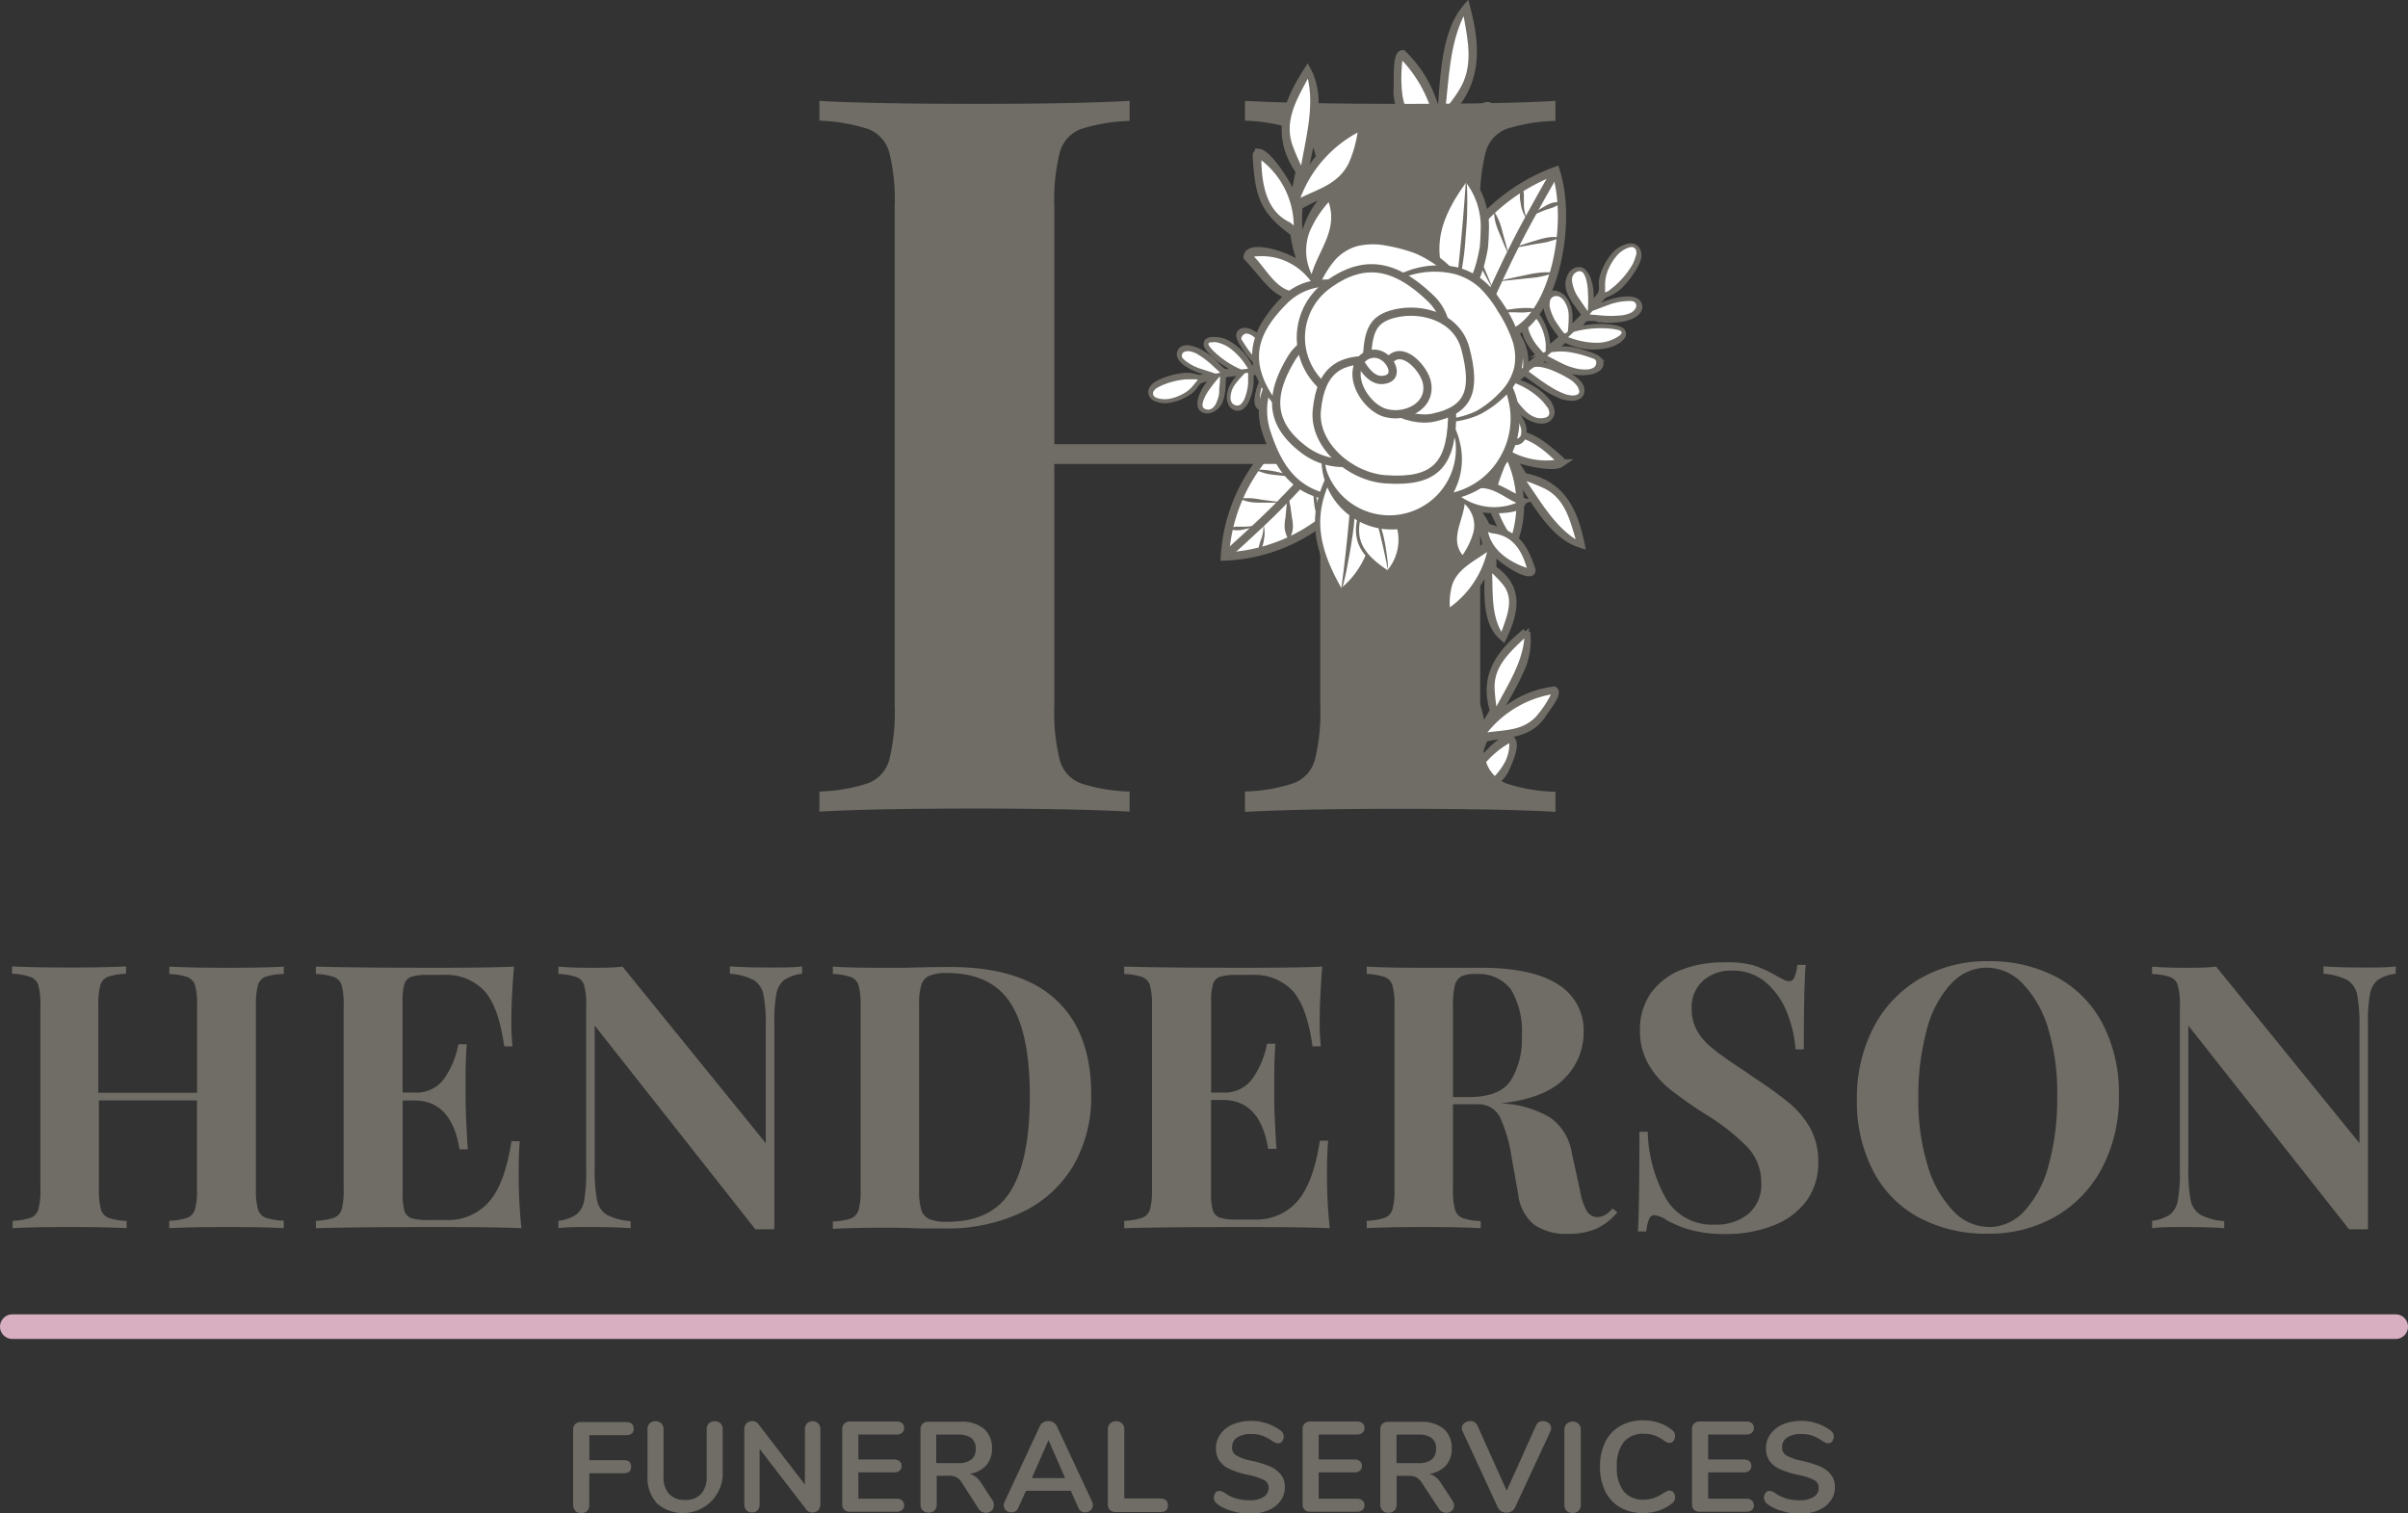 <?xml version="1.0" encoding="UTF-8"?>
<svg xmlns="http://www.w3.org/2000/svg" id="Layer_1" data-name="Layer 1" viewBox="0 0 289.74 182.08">
  <rect x="0" y="0" width="289.74" height="182.08" fill="#333333" stroke="none"/>
  <defs>
    <style>.cls-1{fill:none;stroke:#d8aec1;stroke-linecap:round;stroke-width:2.96px;}.cls-1,.cls-3,.cls-4,.cls-6,.cls-7,.cls-8,.cls-9{stroke-miterlimit:10;}.cls-2,.cls-6{fill:#706d66;}.cls-3,.cls-4,.cls-5,.cls-7,.cls-8,.cls-9{fill:#fff;}.cls-3,.cls-4,.cls-6,.cls-7,.cls-8,.cls-9{stroke:#706d66;}.cls-3,.cls-6{stroke-width:0.49px;}.cls-4{stroke-width:0.99px;}.cls-7{stroke-width:0.55px;}.cls-8{stroke-width:0.63px;}.cls-9{stroke-width:0.38px;}</style>
  </defs>
  <line class="cls-1" x1="1.48" y1="159.65" x2="288.26" y2="159.65"></line>
  <path class="cls-2" d="M70.78,182a1,1,0,0,1-.27-.73v-9a.9.9,0,0,1,.25-.69.94.94,0,0,1,.7-.25h5.4c.62,0,.94.27.94.8s-.32.78-.94.78h-4.4v3h4.09c.63,0,.94.26.94.8s-.31.78-.94.78H72.46v3.81a1.05,1.05,0,0,1-.26.73,1.07,1.07,0,0,1-1.42,0Z" transform="translate(-1.55 -0.2)"></path>
  <path class="cls-2" d="M80.61,181.13a4.56,4.56,0,0,1-1.15-3.37v-5.55a1,1,0,0,1,.26-.72,1.06,1.06,0,0,1,1.41,0,1,1,0,0,1,.26.72v5.66a3,3,0,0,0,.67,2.11,2.48,2.48,0,0,0,1.93.72,2.52,2.52,0,0,0,1.93-.73,3,3,0,0,0,.66-2.1v-5.66a1,1,0,0,1,.26-.72,1.06,1.06,0,0,1,1.41,0,1,1,0,0,1,.26.72v5.55a4.79,4.79,0,0,1-7.9,3.37Z" transform="translate(-1.55 -0.2)"></path>
  <path class="cls-2" d="M100,171.49a1,1,0,0,1,.26.72v9a1.05,1.05,0,0,1-.26.73.91.91,0,0,1-.68.27.85.85,0,0,1-.75-.35l-5.62-7.3v6.65a1.09,1.09,0,0,1-.24.73,1,1,0,0,1-1.36,0,1.09,1.09,0,0,1-.24-.73v-9a1,1,0,0,1,.26-.72.9.9,0,0,1,.69-.27.85.85,0,0,1,.74.36l5.6,7.27v-6.64a1,1,0,0,1,.25-.72,1,1,0,0,1,1.35,0Z" transform="translate(-1.55 -0.2)"></path>
  <path class="cls-2" d="M103.15,181.9a.94.94,0,0,1-.26-.7v-9a.9.9,0,0,1,.26-.69.94.94,0,0,1,.7-.25h5.55a1.09,1.09,0,0,1,.69.2.7.7,0,0,1,.25.57.74.74,0,0,1-.25.59,1,1,0,0,1-.69.21h-4.57v3h4.26a1.07,1.07,0,0,1,.69.2.71.71,0,0,1,.25.59.7.7,0,0,1-.25.57,1.07,1.07,0,0,1-.69.19h-4.26v3.17h4.57a1,1,0,0,1,.69.21.75.75,0,0,1,.25.59.7.7,0,0,1-.25.57,1,1,0,0,1-.69.2h-5.55A1,1,0,0,1,103.15,181.9Z" transform="translate(-1.55 -0.2)"></path>
  <path class="cls-2" d="M121.12,181.43a.74.74,0,0,1-.29.59,1,1,0,0,1-.67.23,1,1,0,0,1-.47-.12.92.92,0,0,1-.37-.34l-2-3.11a1.9,1.9,0,0,0-.65-.69,1.82,1.82,0,0,0-.9-.2h-1.51v3.44a1,1,0,0,1-.26.73.93.93,0,0,1-.71.27,1,1,0,0,1-.71-.27,1,1,0,0,1-.27-.73v-9a.9.9,0,0,1,.25-.69.94.94,0,0,1,.7-.25h3.85a4.18,4.18,0,0,1,2.8.82,3,3,0,0,1,1,2.38,3,3,0,0,1-.71,2.07,3.42,3.42,0,0,1-2,1,1.9,1.9,0,0,1,.78.38,3,3,0,0,1,.66.77l1.4,2.14A1,1,0,0,1,121.12,181.43Zm-2.7-5.59a1.56,1.56,0,0,0,.53-1.3,1.53,1.53,0,0,0-.53-1.29,2.58,2.58,0,0,0-1.64-.41H114.2v3.43h2.58A2.52,2.52,0,0,0,118.42,175.84Z" transform="translate(-1.55 -0.2)"></path>
  <path class="cls-2" d="M133.05,181.36a.79.79,0,0,1-.29.6,1,1,0,0,1-.65.24.84.84,0,0,1-.46-.13.83.83,0,0,1-.34-.41l-.92-2.06H125l-.93,2.06a.78.78,0,0,1-.34.41.85.85,0,0,1-.47.13,1,1,0,0,1-.65-.24.79.79,0,0,1-.29-.6.93.93,0,0,1,.09-.4l4.25-9.12a1,1,0,0,1,.42-.47,1.22,1.22,0,0,1,1.21,0,1,1,0,0,1,.43.47L133,181A.93.93,0,0,1,133.05,181.36Zm-3.34-3.29-2-4.57-2,4.57Z" transform="translate(-1.55 -0.2)"></path>
  <path class="cls-2" d="M135.09,181.9a.94.94,0,0,1-.24-.68v-9a1,1,0,0,1,.27-.72,1,1,0,0,1,.71-.27.93.93,0,0,1,1,1v8.3h4.32c.62,0,.93.27.93.82s-.31.81-.93.81h-5.36A1,1,0,0,1,135.09,181.9Z" transform="translate(-1.55 -0.2)"></path>
  <path class="cls-2" d="M149.68,182a4.89,4.89,0,0,1-1.71-.85.85.85,0,0,1-.36-.74.92.92,0,0,1,.19-.56.57.57,0,0,1,.46-.24,1.32,1.32,0,0,1,.63.22,4.47,4.47,0,0,0,1.38.69,5.73,5.73,0,0,0,1.6.22,3.06,3.06,0,0,0,1.72-.4,1.27,1.27,0,0,0,.6-1.14,1,1,0,0,0-.56-.9,7.62,7.62,0,0,0-1.87-.61,10.69,10.69,0,0,1-2.2-.68,3.07,3.07,0,0,1-1.27-1,2.53,2.53,0,0,1-.43-1.52,2.85,2.85,0,0,1,.54-1.71,3.52,3.52,0,0,1,1.5-1.18,6,6,0,0,1,5.74.75,1,1,0,0,1,.28.33.83.83,0,0,1,.09.41.92.92,0,0,1-.19.56.57.57,0,0,1-.46.24.82.82,0,0,1-.28-.05,2.64,2.64,0,0,1-.35-.17,5.59,5.59,0,0,0-1.22-.68,4.14,4.14,0,0,0-1.45-.22,2.89,2.89,0,0,0-1.66.42,1.35,1.35,0,0,0-.6,1.17,1.06,1.06,0,0,0,.53,1,6.07,6.07,0,0,0,1.83.63,12.71,12.71,0,0,1,2.23.69,3.3,3.3,0,0,1,1.3,1,2.28,2.28,0,0,1,.46,1.46,2.78,2.78,0,0,1-.53,1.68,3.49,3.49,0,0,1-1.5,1.14,5.6,5.6,0,0,1-2.2.41A7.77,7.77,0,0,1,149.68,182Z" transform="translate(-1.55 -0.2)"></path>
  <path class="cls-2" d="M158.54,181.9a.94.94,0,0,1-.26-.7v-9a.9.9,0,0,1,.26-.69.94.94,0,0,1,.7-.25h5.55a1.07,1.07,0,0,1,.69.2.7.7,0,0,1,.25.57.74.74,0,0,1-.25.59,1,1,0,0,1-.69.21h-4.57v3h4.26a1.07,1.07,0,0,1,.69.2.71.71,0,0,1,.25.59.7.7,0,0,1-.25.57,1.07,1.07,0,0,1-.69.19h-4.26v3.17h4.57a1,1,0,0,1,.69.21.75.75,0,0,1,.25.59.7.7,0,0,1-.25.57,1,1,0,0,1-.69.2h-5.55A1,1,0,0,1,158.54,181.9Z" transform="translate(-1.55 -0.2)"></path>
  <path class="cls-2" d="M176.51,181.43a.74.74,0,0,1-.29.59,1,1,0,0,1-.67.23,1,1,0,0,1-.84-.46l-2.05-3.11A1.9,1.9,0,0,0,172,178a1.82,1.82,0,0,0-.9-.2H169.6v3.44a1,1,0,0,1-.26.73.93.93,0,0,1-.71.27.93.93,0,0,1-1-1v-9a.9.9,0,0,1,.25-.69.94.94,0,0,1,.7-.25h3.85a4.18,4.18,0,0,1,2.8.82,3,3,0,0,1,1,2.38,3,3,0,0,1-.71,2.07,3.42,3.42,0,0,1-2,1,1.84,1.84,0,0,1,.78.38,3,3,0,0,1,.66.77l1.4,2.14A.91.91,0,0,1,176.51,181.43Zm-2.69-5.59a1.59,1.59,0,0,0,.52-1.3,1.55,1.55,0,0,0-.52-1.29,2.64,2.64,0,0,0-1.65-.41h-2.58v3.43h2.58A2.57,2.57,0,0,0,173.82,175.84Z" transform="translate(-1.55 -0.2)"></path>
  <path class="cls-2" d="M187.19,171.21a1.12,1.12,0,0,1,.7.24.78.78,0,0,1,.3.62,1,1,0,0,1-.09.38l-4.26,9.17a1,1,0,0,1-.42.45,1.18,1.18,0,0,1-.61.16,1.21,1.21,0,0,1-.61-.16,1,1,0,0,1-.42-.45l-4.24-9.17a1,1,0,0,1-.1-.37.79.79,0,0,1,.32-.63,1.16,1.16,0,0,1,.72-.24.91.91,0,0,1,.48.13,1,1,0,0,1,.35.39l3.53,7.86,3.54-7.86A.83.83,0,0,1,187.19,171.21Z" transform="translate(-1.55 -0.2)"></path>
  <path class="cls-2" d="M190.05,182a1,1,0,0,1-.27-.73v-9a1,1,0,0,1,.27-.72,1,1,0,0,1,.71-.27.93.93,0,0,1,1,1v9a1,1,0,0,1-.27.73,1,1,0,0,1-.73.27A1,1,0,0,1,190.05,182Z" transform="translate(-1.55 -0.2)"></path>
  <path class="cls-2" d="M196.51,181.6a4.45,4.45,0,0,1-1.81-1.93,6.55,6.55,0,0,1-.63-3,6.47,6.47,0,0,1,.63-2.94,4.45,4.45,0,0,1,1.81-1.93,5.38,5.38,0,0,1,2.74-.68,6,6,0,0,1,1.91.3,5,5,0,0,1,1.58.87.91.91,0,0,1,.28.32,1,1,0,0,1,.08.42.93.93,0,0,1-.19.57.56.56,0,0,1-.45.23,1.12,1.12,0,0,1-.63-.22,4.51,4.51,0,0,0-1.23-.68,3.87,3.87,0,0,0-1.26-.19,3,3,0,0,0-2.42,1,4.49,4.49,0,0,0-.82,2.93,4.58,4.58,0,0,0,.82,3,3,3,0,0,0,2.42,1,3.78,3.78,0,0,0,1.23-.2,6.13,6.13,0,0,0,1.26-.68l.31-.15a.71.71,0,0,1,.32-.07.56.56,0,0,1,.45.23.93.93,0,0,1,.19.57,1,1,0,0,1-.08.41.85.85,0,0,1-.28.33,5,5,0,0,1-1.58.87,6,6,0,0,1-1.91.3A5.38,5.38,0,0,1,196.51,181.6Z" transform="translate(-1.55 -0.2)"></path>
  <path class="cls-2" d="M205.39,181.9a.94.94,0,0,1-.25-.7v-9a.9.9,0,0,1,.25-.69,1,1,0,0,1,.7-.25h5.56a1.11,1.11,0,0,1,.69.2.69.69,0,0,1,.24.57.73.73,0,0,1-.24.59,1.05,1.05,0,0,1-.69.21h-4.57v3h4.26a1.09,1.09,0,0,1,.69.2.74.74,0,0,1,.25.59.73.73,0,0,1-.25.57,1.09,1.09,0,0,1-.69.19h-4.26v3.17h4.57a1.05,1.05,0,0,1,.69.21.75.75,0,0,1,.24.59.69.69,0,0,1-.24.57,1.05,1.05,0,0,1-.69.2h-5.56A1,1,0,0,1,205.39,181.9Z" transform="translate(-1.55 -0.2)"></path>
  <path class="cls-2" d="M215.87,182a4.85,4.85,0,0,1-1.72-.85.94.94,0,0,1-.16-1.3.57.57,0,0,1,.45-.24,1.26,1.26,0,0,1,.63.22,4.63,4.63,0,0,0,1.39.69,5.68,5.68,0,0,0,1.6.22,3.06,3.06,0,0,0,1.72-.4,1.27,1.27,0,0,0,.6-1.14,1,1,0,0,0-.56-.9,7.77,7.77,0,0,0-1.87-.61,10.69,10.69,0,0,1-2.2-.68,3.1,3.1,0,0,1-1.28-1,2.6,2.6,0,0,1-.43-1.52,2.85,2.85,0,0,1,.54-1.71,3.65,3.65,0,0,1,1.5-1.18,6,6,0,0,1,5.75.75,1.17,1.17,0,0,1,.28.33.83.83,0,0,1,.08.41.86.86,0,0,1-.19.56.57.57,0,0,1-.45.24.93.93,0,0,1-.29-.05l-.34-.17a5.59,5.59,0,0,0-1.22-.68,4.16,4.16,0,0,0-1.46-.22,2.84,2.84,0,0,0-1.65.42,1.33,1.33,0,0,0-.61,1.17,1.06,1.06,0,0,0,.54,1,6.07,6.07,0,0,0,1.83.63,12.84,12.84,0,0,1,2.22.69,3.27,3.27,0,0,1,1.31,1,2.33,2.33,0,0,1,.45,1.46,2.72,2.72,0,0,1-.53,1.68,3.4,3.4,0,0,1-1.49,1.14,5.66,5.66,0,0,1-2.21.41A7.71,7.71,0,0,1,215.87,182Z" transform="translate(-1.55 -0.2)"></path>
  <path class="cls-2" d="M33.5,117.74a1.55,1.55,0,0,0-.91,1,8.79,8.79,0,0,0-.25,2.45v22.09a8.79,8.79,0,0,0,.25,2.45,1.55,1.55,0,0,0,.91,1,7.63,7.63,0,0,0,2.19.36V148q-2.19-.14-6.78-.14t-7,.14v-.89a7.66,7.66,0,0,0,2.16-.36,1.57,1.57,0,0,0,.94-1,8.88,8.88,0,0,0,.24-2.45V132.62H13.45v10.69a8.79,8.79,0,0,0,.25,2.45,1.55,1.55,0,0,0,.91,1,7.55,7.55,0,0,0,2.18.36V148q-2.4-.14-6.72-.14-4.77,0-7,.14v-.89a7.66,7.66,0,0,0,2.16-.36,1.53,1.53,0,0,0,.93-1,8.42,8.42,0,0,0,.25-2.45V121.22a8.42,8.42,0,0,0-.25-2.45,1.53,1.53,0,0,0-.93-1A7.66,7.66,0,0,0,3,117.38v-.89q2.27.14,7,.14,4.32,0,6.72-.14v.89a7.55,7.55,0,0,0-2.18.36,1.55,1.55,0,0,0-.91,1,8.79,8.79,0,0,0-.25,2.45v10.51H25.26V121.22a8.88,8.88,0,0,0-.24-2.45,1.57,1.57,0,0,0-.94-1,7.66,7.66,0,0,0-2.16-.36v-.89q2.49.14,7,.14t6.78-.14v.89A7.63,7.63,0,0,0,33.5,117.74Z" transform="translate(-1.55 -0.2)"></path>
  <path class="cls-2" d="M64.29,148q-3-.14-10.2-.14-9.72,0-14.53.14v-.89a7.66,7.66,0,0,0,2.16-.36,1.57,1.57,0,0,0,.94-1,8.88,8.88,0,0,0,.24-2.45V121.22a8.88,8.88,0,0,0-.24-2.45,1.57,1.57,0,0,0-.94-1,7.66,7.66,0,0,0-2.16-.36v-.89q4.81.14,14.53.14,6.54,0,9.31-.14-.32,3.7-.32,6.6a25.78,25.78,0,0,0,.14,3h-1q-.66-4.77-2.4-6.69a6.3,6.3,0,0,0-4.9-1.91H53.06a6.41,6.41,0,0,0-2,.22,1.34,1.34,0,0,0-.85.87,6.89,6.89,0,0,0-.22,2.07v11h1.42A4.11,4.11,0,0,0,55,130a10.72,10.72,0,0,0,1.71-4.14h1c-.09,1.25-.14,2.64-.14,4.19v2.14q0,2.26.27,6.32h-1q-.95-5.88-5.44-5.88H50v11.23a6.89,6.89,0,0,0,.22,2.07,1.34,1.34,0,0,0,.85.87,6.41,6.41,0,0,0,2,.22h2.18a6.52,6.52,0,0,0,5.1-2.16q1.95-2.16,2.74-7.33h1c-.09,1-.13,2.23-.13,3.74A60,60,0,0,0,64.29,148Z" transform="translate(-1.55 -0.2)"></path>
  <path class="cls-2" d="M98.06,117.38a4.7,4.7,0,0,0-2.16.76,2.77,2.77,0,0,0-.94,1.69,18.3,18.3,0,0,0-.24,3.43v24.87l-1.07,0-1.21,0L73.11,123.62v17.11a19.63,19.63,0,0,0,.27,3.85,2.66,2.66,0,0,0,1.15,1.79,7.31,7.31,0,0,0,2.9.78V148c-1.16-.09-2.76-.14-4.81-.14-1.64,0-2.93,0-3.88.14v-.89a4.81,4.81,0,0,0,2.16-.76,2.77,2.77,0,0,0,.94-1.7,18.15,18.15,0,0,0,.24-3.43v-20a8.88,8.88,0,0,0-.24-2.45,1.54,1.54,0,0,0-.94-1,7.66,7.66,0,0,0-2.16-.36v-.89c1,.09,2.24.14,3.88.14,1.48,0,2.76,0,3.83-.14l17.24,21.25V123.8a19.63,19.63,0,0,0-.27-3.85,2.66,2.66,0,0,0-1.15-1.79,7.31,7.31,0,0,0-2.9-.78v-.89c1.16.09,2.76.14,4.81.14,1.67,0,3,0,3.88-.14Z" transform="translate(-1.55 -0.2)"></path>
  <path class="cls-2" d="M128.53,120.44q4.32,3.93,4.32,11.47a16.56,16.56,0,0,1-2.11,8.49,14.32,14.32,0,0,1-6.11,5.63,20.92,20.92,0,0,1-9.51,2l-2.76,0c-1.72-.06-3-.09-3.74-.09q-4.59,0-6.86.14v-.89a7.66,7.66,0,0,0,2.16-.36,1.53,1.53,0,0,0,.93-1,8.42,8.42,0,0,0,.25-2.45V121.22a8.42,8.42,0,0,0-.25-2.45,1.53,1.53,0,0,0-.93-1,7.66,7.66,0,0,0-2.16-.36v-.89c1.24.09,3,.14,5.39.14h1.38l1.78,0c2.43-.06,4.17-.09,5.21-.09Q124.21,116.49,128.53,120.44Zm-15.12-2.83a1.76,1.76,0,0,0-1,1.11,8.09,8.09,0,0,0-.27,2.41V143.4a8.09,8.09,0,0,0,.27,2.41,1.78,1.78,0,0,0,1,1.11,5.35,5.35,0,0,0,2.11.31c3.6,0,6.15-1.25,7.67-3.76s2.27-6.3,2.27-11.38-.78-8.82-2.34-11.21-4.11-3.59-7.64-3.59A5.2,5.2,0,0,0,113.41,117.61Z" transform="translate(-1.55 -0.2)"></path>
  <path class="cls-2" d="M161.55,148c-2-.09-5.43-.14-10.21-.14q-9.71,0-14.52.14v-.89a7.66,7.66,0,0,0,2.16-.36,1.57,1.57,0,0,0,.94-1,8.88,8.88,0,0,0,.24-2.45V121.22a8.88,8.88,0,0,0-.24-2.45,1.57,1.57,0,0,0-.94-1,7.66,7.66,0,0,0-2.16-.36v-.89q4.81.14,14.52.14,6.56,0,9.31-.14c-.2,2.47-.31,4.67-.31,6.6a25.78,25.78,0,0,0,.14,3h-1c-.44-3.18-1.25-5.41-2.4-6.69a6.31,6.31,0,0,0-4.9-1.91h-1.83a6.52,6.52,0,0,0-2,.22,1.35,1.35,0,0,0-.84.87,6.82,6.82,0,0,0-.23,2.07v11h1.43a4.12,4.12,0,0,0,3.59-1.74,11,11,0,0,0,1.71-4.14h1c-.09,1.25-.14,2.64-.14,4.19v2.14q0,2.26.27,6.32h-1q-.95-5.88-5.44-5.88h-1.43v11.23a6.82,6.82,0,0,0,.23,2.07,1.35,1.35,0,0,0,.84.87,6.52,6.52,0,0,0,2,.22h2.18a6.52,6.52,0,0,0,5.1-2.16c1.29-1.44,2.21-3.88,2.74-7.33h1c-.09,1-.14,2.23-.14,3.74A59.73,59.73,0,0,0,161.55,148Z" transform="translate(-1.55 -0.2)"></path>
  <path class="cls-2" d="M196.16,146.08a7.33,7.33,0,0,1-2.58,2,8.38,8.38,0,0,1-3.34.6,6.77,6.77,0,0,1-4.08-1.09,5.52,5.52,0,0,1-1.94-3.72l-.8-4.46a17.3,17.3,0,0,0-1.4-4.79,2.87,2.87,0,0,0-2.74-1.53h-2.9v10.24a8.42,8.42,0,0,0,.25,2.45,1.53,1.53,0,0,0,.91,1,7.48,7.48,0,0,0,2.18.36V148q-2.4-.14-6.72-.14-4.77,0-7,.14v-.89a7.66,7.66,0,0,0,2.16-.36,1.53,1.53,0,0,0,.93-1,8.42,8.42,0,0,0,.25-2.45V121.22a8.42,8.42,0,0,0-.25-2.45,1.53,1.53,0,0,0-.93-1,7.66,7.66,0,0,0-2.16-.36v-.89q2.26.14,6.77.14l4.94,0c.6,0,1.28,0,2.05,0q6.15,0,9.25,2a6.45,6.45,0,0,1,3.09,5.75,7.79,7.79,0,0,1-2.31,5.57c-1.55,1.6-4.1,2.61-7.67,3a12.38,12.38,0,0,1,6,1.74,6.4,6.4,0,0,1,2.54,4.14l1,4.59a7.63,7.63,0,0,0,.82,2.49,1.48,1.48,0,0,0,1.32.72,2.12,2.12,0,0,0,.91-.27,4.17,4.17,0,0,0,.87-.76ZM177.38,117.7a1.72,1.72,0,0,0-.78,1.11,9.62,9.62,0,0,0-.22,2.41v11h1.92q3.64,0,5-1.94a9.45,9.45,0,0,0,1.36-5.46,9.7,9.7,0,0,0-1.29-5.52,4.8,4.8,0,0,0-4.24-1.88A3.72,3.72,0,0,0,177.38,117.7Z" transform="translate(-1.55 -0.2)"></path>
  <path class="cls-2" d="M212.51,116.36a14.27,14.27,0,0,1,2.81,1.29l.87.45a1.56,1.56,0,0,0,.64.18.7.7,0,0,0,.63-.47,5,5,0,0,0,.35-1.5h1c-.15,2-.22,5.38-.22,10.16h-1a14.67,14.67,0,0,0-1.09-4.59,9,9,0,0,0-2.58-3.54A6.05,6.05,0,0,0,210,117a5.05,5.05,0,0,0-3.54,1.23,4.23,4.23,0,0,0-1.36,3.32,5.33,5.33,0,0,0,.67,2.72,7.35,7.35,0,0,0,1.87,2.11q1.2,1,3.69,2.61l1.43,1a44.46,44.46,0,0,1,4.14,3,11,11,0,0,1,2.48,3,8.17,8.17,0,0,1,.95,4,7.69,7.69,0,0,1-1.47,4.79,9,9,0,0,1-4,2.92,15.42,15.42,0,0,1-5.6,1,16,16,0,0,1-4.14-.45,13.12,13.12,0,0,1-3-1.2,3.27,3.27,0,0,0-1.51-.62.68.68,0,0,0-.63.47,5.33,5.33,0,0,0-.35,1.49h-1q.18-2.81.18-12h1a17.32,17.32,0,0,0,2.22,8.09,6.44,6.44,0,0,0,5.88,3.09,6,6,0,0,0,4-1.29,4.52,4.52,0,0,0,1.56-3.7,6.19,6.19,0,0,0-1.61-4.28,25.79,25.79,0,0,0-5.07-4,50.77,50.77,0,0,1-4.28-3,11,11,0,0,1-2.63-3.06,8,8,0,0,1-1-4.07,7.49,7.49,0,0,1,1.36-4.53,8.11,8.11,0,0,1,3.64-2.74,13.59,13.59,0,0,1,5-.89A12.26,12.26,0,0,1,212.51,116.36Z" transform="translate(-1.55 -0.2)"></path>
  <path class="cls-2" d="M249,117.78a13.4,13.4,0,0,1,5.51,5.55,18.08,18.08,0,0,1,2,8.67,18.29,18.29,0,0,1-2,8.69,14.6,14.6,0,0,1-5.59,5.88,16,16,0,0,1-8.18,2.09,17.08,17.08,0,0,1-8.26-1.92,13.29,13.29,0,0,1-5.5-5.54,18,18,0,0,1-2-8.67,18.38,18.38,0,0,1,2-8.69,14.6,14.6,0,0,1,5.59-5.88,16,16,0,0,1,8.18-2.09A17.16,17.16,0,0,1,249,117.78Zm-12.76.87a13,13,0,0,0-2.87,5.55,30.14,30.14,0,0,0-1,8.15,26.54,26.54,0,0,0,1.14,8.16,13.23,13.23,0,0,0,3.07,5.43,6,6,0,0,0,4.3,1.92,5.76,5.76,0,0,0,4.32-2,13.16,13.16,0,0,0,2.88-5.55,30.11,30.11,0,0,0,1-8.15A26.54,26.54,0,0,0,248,124a13.12,13.12,0,0,0-3.07-5.43,6,6,0,0,0-4.3-1.92A5.79,5.79,0,0,0,236.26,118.65Z" transform="translate(-1.55 -0.2)"></path>
  <path class="cls-2" d="M289.81,117.38a4.7,4.7,0,0,0-2.16.76,2.76,2.76,0,0,0-.93,1.69,17.32,17.32,0,0,0-.25,3.43v24.87l-1.07,0-1.2,0-19.34-24.51v17.11a19.63,19.63,0,0,0,.27,3.85,2.67,2.67,0,0,0,1.16,1.79,7.25,7.25,0,0,0,2.89.78V148c-1.15-.09-2.76-.14-4.81-.14-1.63,0-2.92,0-3.87.14v-.89a4.81,4.81,0,0,0,2.16-.76,2.76,2.76,0,0,0,.93-1.7,17.19,17.19,0,0,0,.25-3.43v-20a8.42,8.42,0,0,0-.25-2.45,1.53,1.53,0,0,0-.93-1,7.66,7.66,0,0,0-2.16-.36v-.89c.95.09,2.24.14,3.87.14s2.76,0,3.83-.14l17.25,21.25V123.8a19.63,19.63,0,0,0-.27-3.85,2.7,2.7,0,0,0-1.16-1.79,7.26,7.26,0,0,0-2.9-.78v-.89c1.16.09,2.77.14,4.82.14,1.66,0,2.95,0,3.87-.14Z" transform="translate(-1.55 -0.2)"></path>
  <path class="cls-3" d="M156.1,52.88a6.72,6.72,0,0,1,7.09-.31,7.92,7.92,0,0,1,1,5.73,8.9,8.9,0,0,1-2.79,4,20.49,20.49,0,0,1-12.47,4.87,20.72,20.72,0,0,1,5.28-12.65A11.28,11.28,0,0,1,156.1,52.88Z" transform="translate(-1.55 -0.2)"></path>
  <path class="cls-4" d="M156.1,52.88a6.72,6.72,0,0,1,7.09-.31,7.92,7.92,0,0,1,1,5.73,8.9,8.9,0,0,1-2.79,4,20.49,20.49,0,0,1-12.47,4.87,20.72,20.72,0,0,1,5.28-12.65A11.28,11.28,0,0,1,156.1,52.88Z" transform="translate(-1.55 -0.2)"></path>
  <path class="cls-4" d="M163.19,52.57s-4,4.67-7.86,8.59c-2.45,2.47-6.41,6-6.41,6" transform="translate(-1.55 -0.2)"></path>
  <path class="cls-2" d="M153.15,63.38a13,13,0,0,1-1.85.51,3.09,3.09,0,0,1-1,.12,2,2,0,0,1-1-.29v0l.94-.14c.3,0,.61,0,.93,0,.62,0,1.25-.1,1.88-.18Z" transform="translate(-1.55 -0.2)"></path>
  <path class="cls-2" d="M155.81,60.69c-.85,0-1.71,0-2.56,0a7.79,7.79,0,0,1-1.28-.08,4,4,0,0,1-1.24-.41v-.05c.44,0,.85,0,1.28,0a10.88,10.88,0,0,1,1.26.17l2.53.33Z" transform="translate(-1.55 -0.2)"></path>
  <path class="cls-2" d="M158.64,57.71c-1-.08-2-.18-3.07-.29-.51-.06-1-.09-1.52-.2a6.57,6.57,0,0,1-1.47-.51v0a11.27,11.27,0,0,1,1.54.08,15.27,15.27,0,0,1,1.5.29l3,.62Z" transform="translate(-1.55 -0.2)"></path>
  <path class="cls-2" d="M161.2,54.9c-1-.17-2.07-.33-3.11-.54a11.89,11.89,0,0,1-1.54-.37,4.84,4.84,0,0,1-1.43-.73l0,0,1.54.33c.51.11,1,.29,1.5.44,1,.3,2,.56,3,.87Z" transform="translate(-1.55 -0.2)"></path>
  <path class="cls-2" d="M153.54,63.22a3.55,3.55,0,0,1,.1,1.83,3.38,3.38,0,0,1-.2.89,2.93,2.93,0,0,1-.48.79h0a3.79,3.79,0,0,1,.1-.91,8.27,8.27,0,0,1,.28-.84,3.91,3.91,0,0,0,.2-1.73Z" transform="translate(-1.55 -0.2)"></path>
  <path class="cls-5" d="M156.56,60a41.61,41.61,0,0,1,.15,5.1" transform="translate(-1.55 -0.2)"></path>
  <path class="cls-2" d="M156.51,60a.07.07,0,0,1,.12,0l0,0,0,.08,0,.17.07.32.13.64.17,1.29a4.7,4.7,0,0,1,.11,1.29,3.06,3.06,0,0,1-.44,1.28h-.1a3.26,3.26,0,0,1-.44-1.28,4.61,4.61,0,0,1,.09-1.28l.12-1.28.07-.65,0-.32V60s0,0,.07,0Z" transform="translate(-1.55 -0.2)"></path>
  <path class="cls-2" d="M159.37,57c.19.93.36,1.86.53,2.79a10.89,10.89,0,0,1,.23,1.39,7.7,7.7,0,0,1,0,1.44h0a7.46,7.46,0,0,1-.39-1.38,13.21,13.21,0,0,1-.15-1.41c-.09-1-.16-1.89-.23-2.84Z" transform="translate(-1.55 -0.2)"></path>
  <path class="cls-2" d="M161.78,54.51c.15.41.29.9.45,1.35l.46,1.36c.16.45.35.89.47,1.36s.23.92.3,1.41l0,0a5.56,5.56,0,0,1-.68-1.3,11,11,0,0,1-.39-1.39L162,55.91a7.34,7.34,0,0,1-.23-1.44Z" transform="translate(-1.55 -0.2)"></path>
  <path class="cls-4" d="M183.68,65.28a11.88,11.88,0,0,0-.34-9.15c2.39,3.1,4.61,8.32,8.37,9.48-.83-3.9-2.27-7.19-6.84-8a28.94,28.94,0,0,0-2-2.91c.78.86,5.51,1.88,6.41,1.26a.24.24,0,0,0,0-.38c-3.09-2.77-4.49-3.59-8.5-3A13.38,13.38,0,0,0,177,50.46c1.38.54,6.47-1.94,5.48-3.17-4.05-.17-5.71-1.22-8,2.54-.51,0-3.41-.33-3,.26a16.17,16.17,0,0,1,4.22.41l.14.13c1.18,1.2,1,3.33,1.9,4.7,5,6.56,3.45-1.64.77-3.74a13,13,0,0,1,4,3.32c-.61,2.44-2.19,4.82-.82,7.52C182,63,183.12,65.63,183.68,65.28ZM181.88,53c2.54-.89,4.84.74,6.71,2.56A8.94,8.94,0,0,1,181.3,53,2.27,2.27,0,0,0,181.88,53Zm-6.81-3a4,4,0,0,0,.88-1.29c1.29-1.94,4-.89,6.05-.88A6.42,6.42,0,0,1,175.07,50Zm4.6,3.82a11.54,11.54,0,0,1,.77,3.61c-2.76-1.34-2.8-4.32-4.06-6.64A5.58,5.58,0,0,1,179.67,53.77Zm7.6,5.16c2.55,1.18,3.18,3.84,3.87,6.17-2.57-1.63-4.23-4.57-5.93-7A22.13,22.13,0,0,1,187.27,58.93Zm-5.45,2.87c-.76-2.31.33-4.08,1.05-6.18a13,13,0,0,1,.55,9.13A12.8,12.8,0,0,1,181.82,61.8Z" transform="translate(-1.55 -0.2)"></path>
  <path class="cls-5" d="M175.07,50a4,4,0,0,0,.88-1.29c1.29-1.94,4-.89,6.05-.88A6.42,6.42,0,0,1,175.07,50Z" transform="translate(-1.55 -0.2)"></path>
  <path class="cls-5" d="M176.38,50.74a5.58,5.58,0,0,1,3.29,3,11.54,11.54,0,0,1,.77,3.61C177.68,56,177.64,53.06,176.38,50.74Z" transform="translate(-1.55 -0.2)"></path>
  <path class="cls-5" d="M183.42,64.75a12.8,12.8,0,0,1-1.6-3c-.76-2.31.33-4.08,1.05-6.18A13,13,0,0,1,183.42,64.75Z" transform="translate(-1.55 -0.2)"></path>
  <path class="cls-5" d="M181.3,53a2.27,2.27,0,0,0,.58,0c2.54-.89,4.84.74,6.71,2.56A8.94,8.94,0,0,1,181.3,53Z" transform="translate(-1.55 -0.2)"></path>
  <path class="cls-5" d="M185.21,58.1a22.13,22.13,0,0,1,2.06.83c2.55,1.18,3.18,3.84,3.87,6.17C188.57,63.47,186.91,60.53,185.21,58.1Z" transform="translate(-1.55 -0.2)"></path>
  <path class="cls-4" d="M179,90.84a8.56,8.56,0,0,0-1.13-7.36c-.73,2.41-1.09,5.11.82,6.89A2,2,0,0,1,179,90.84Zm.23,5.24c1.44-2.11,4-3.49,3.91-6.45a11.07,11.07,0,0,0-2.78,2.28A5.38,5.38,0,0,0,179.24,96.08Zm2.37-10.86c1.33-2.54,3.12-5.28,3.35-8.21-1.69,1.64-3.7,3.37-3.57,6.08A19.47,19.47,0,0,0,181.61,85.22Zm6.55-1.45a12.8,12.8,0,0,0-7.64,4.57c2.15-.32,4.16-.18,5.82-1.87A12.54,12.54,0,0,0,188.16,83.77ZM175.39,96.43a32.69,32.69,0,0,1-1.88-4c.62-1.4,5.06,1.84,5.22,3.26a12.76,12.76,0,0,1,.12-4.18c-2.35-3.16-2.28-4.72-1.28-8.6a.24.24,0,0,1,.33-.19c.94.5,2.19,5,1.81,6.06.19-.43.4-.86.62-1.28.31-.6.64-1.17,1-1.75-1.34-4.29.84-7,3.85-9.46a8.37,8.37,0,0,1-.89,4.85c-1,2.29-2.59,4.57-3.52,6.57a11.69,11.69,0,0,1,7.75-4.4c.55.33-1.2,2.43-1.52,3-1.62,2.26-4.19,2.13-6.48,2.59l-.39.09A12.52,12.52,0,0,0,179,93.93a7.41,7.41,0,0,1,1.87-3.21c1.85-2,4-2.69,1.71,2.18a.22.22,0,0,1-.05.08c-.75,1.32-2.51,2.08-3.08,3.49Zm3.46,0h0a6.23,6.23,0,0,0-4.69-3.87c.6,1.16.95,2.81,1.79,3.84Z" transform="translate(-1.55 -0.2)"></path>
  <path class="cls-5" d="M178.85,96.47h0a6.23,6.23,0,0,0-4.69-3.87c.6,1.16.95,2.81,1.79,3.84Z" transform="translate(-1.55 -0.2)"></path>
  <path class="cls-5" d="M179.24,96.08a5.38,5.38,0,0,1,1.13-4.17,11.07,11.07,0,0,1,2.78-2.28C183.23,92.59,180.68,94,179.24,96.08Z" transform="translate(-1.55 -0.2)"></path>
  <path class="cls-5" d="M188.16,83.77a12.54,12.54,0,0,1-1.82,2.7c-1.66,1.69-3.67,1.55-5.82,1.87A12.8,12.8,0,0,1,188.16,83.77Z" transform="translate(-1.55 -0.2)"></path>
  <path class="cls-5" d="M179,90.84a2,2,0,0,0-.31-.47c-1.91-1.78-1.55-4.48-.82-6.89A8.56,8.56,0,0,1,179,90.84Z" transform="translate(-1.55 -0.2)"></path>
  <path class="cls-5" d="M181.61,85.22a19.47,19.47,0,0,1-.22-2.13c-.13-2.71,1.88-4.44,3.57-6.08C184.73,79.94,182.94,82.68,181.61,85.22Z" transform="translate(-1.55 -0.2)"></path>
  <path class="cls-4" d="M169.71,11.11c.06,3.72,2.83,5.22,4.68,7.39a18.38,18.38,0,0,1-2.17,6.07c1.54-4-1.21-13.57-2.67-3.45-.21,2,1.09,4.14.55,6.17l-.06.23a20.22,20.22,0,0,1-3.92,3.15c-.06.86,2.62-1.31,3.1-1.68,4.17,2.49,5.26.31,9.13-2.48.33-1.93-5.92-1.26-7,.19A18.46,18.46,0,0,0,174,22c4.24-1.94,5.19-3.7,6.77-8.62.06-.19,0-.4-.18-.41-1.21-.07-5.3,4.06-5.62,5.47a43,43,0,0,0,.47-4.36c4-3.83,3.75-8.23,2.54-12.87-3.07,3.64-2.55,10.58-3.29,15.38a14.3,14.3,0,0,0-4.38-9.86C169.54,6.77,169.82,10.22,169.71,11.11Zm4.54,10.08a11.69,11.69,0,0,1,5.82-7.34c-.88,3.12-2.29,6.32-5.23,7A2.39,2.39,0,0,0,174.25,21.19Zm3.38,5.1c-2,1.32-4.1,4.19-6.35,3a4.27,4.27,0,0,0-1.52-.79A6.8,6.8,0,0,1,177.63,26.29Zm-7,.51c0-3.26-1.46-6.43.54-9.62a14.33,14.33,0,0,1,1.11,4.3A7.83,7.83,0,0,1,170.63,26.8Zm4.84-13.46c.4-3.64.5-7.81,2.19-11.19.51,2.9,1.27,6.11-.61,9C176.59,11.92,176,12.6,175.47,13.34ZM170.29,7.5a15.81,15.81,0,0,1,4.17,10c-1.8-1.75-3.77-2.9-4.22-5.84A17.33,17.33,0,0,1,170.29,7.5Z" transform="translate(-1.55 -0.2)"></path>
  <path class="cls-5" d="M169.76,28.47a4.27,4.27,0,0,1,1.52.79c2.25,1.22,4.39-1.65,6.35-3A6.8,6.8,0,0,0,169.76,28.47Z" transform="translate(-1.55 -0.2)"></path>
  <path class="cls-5" d="M170.63,26.8a7.83,7.83,0,0,0,1.65-5.32,14.33,14.33,0,0,0-1.11-4.3C169.17,20.37,170.66,23.54,170.63,26.8Z" transform="translate(-1.55 -0.2)"></path>
  <path class="cls-5" d="M170.29,7.5a17.33,17.33,0,0,0,0,4.13c.45,2.94,2.42,4.09,4.22,5.84A15.81,15.81,0,0,0,170.29,7.5Z" transform="translate(-1.55 -0.2)"></path>
  <path class="cls-5" d="M174.25,21.19a2.39,2.39,0,0,1,.59-.32c2.94-.7,4.35-3.9,5.23-7A11.69,11.69,0,0,0,174.25,21.19Z" transform="translate(-1.55 -0.2)"></path>
  <path class="cls-5" d="M175.47,13.34c.53-.74,1.12-1.42,1.58-2.2,1.88-2.88,1.12-6.09.61-9C176,5.53,175.87,9.7,175.47,13.34Z" transform="translate(-1.55 -0.2)"></path>
  <path class="cls-6" d="M170.14,40a1.61,1.61,0,0,0-.63.43,3.35,3.35,0,0,0-.51.72,6.47,6.47,0,0,0-.56,1.6,4.8,4.8,0,0,0-.08,1.77l.15.83c0,.12,0,.13-.1.1l-1.29-.25c-.13,0-.13,0-.08-.16l.4-1.17a8.55,8.55,0,0,0,.43-2.23,2.94,2.94,0,0,0-.15-1.14,1.49,1.49,0,0,0-.87-.93,1.07,1.07,0,0,0-1.22.23,1.61,1.61,0,0,0-.22.23,3.72,3.72,0,0,0-.7,1.49,4.92,4.92,0,0,0-.09,1.71c.06.49.15,1,.23,1.48,0,.11,0,.11-.09.1l-1.28-.16c-.11,0-.11,0-.08-.13s.16-.46.23-.69a7.59,7.59,0,0,0,.37-2.22,4.21,4.21,0,0,0-.41-1.82,1.92,1.92,0,0,0-.42-.59,1,1,0,0,0-.67-.26,1.07,1.07,0,0,0-.8.39,2.49,2.49,0,0,0-.56,1.05,3.93,3.93,0,0,0-.11,1.45,7.9,7.9,0,0,0,.62,2.44l.06.13c0,.06,0,.08-.06.08l-.78-.06a.08.08,0,0,1-.09-.07,7,7,0,0,1-.07-1.12,9.41,9.41,0,0,0-.11-1.76,4,4,0,0,0-.56-1.58,2.4,2.4,0,0,0-.7-.75,1.08,1.08,0,0,0-.7-.19,1,1,0,0,0-.86.64,2.47,2.47,0,0,0-.19,1.2,6.43,6.43,0,0,0,.52,2.07,8.6,8.6,0,0,0,.76,1.36.47.47,0,0,1,0,.1l-.12,0H158c-.17,0-.17,0-.22-.17-.19-.63-.36-1.27-.56-1.9a9.24,9.24,0,0,0-1.06-2.3,2.8,2.8,0,0,0-.63-.7,1.77,1.77,0,0,0-.61-.35.77.77,0,0,0-.83.22,1.13,1.13,0,0,0-.29.75,3,3,0,0,0,.15,1,11,11,0,0,0,1,2.18,4.06,4.06,0,0,0,1,1.22.1.1,0,0,1,0,.05l-.07,0-.68,0a.11.11,0,0,1-.12-.09c-.1-.24-.19-.49-.29-.73a10.72,10.72,0,0,0-.86-1.73,4.71,4.71,0,0,0-1.8-1.66,1.93,1.93,0,0,0-.77-.21.84.84,0,0,0-.49.11.61.61,0,0,0-.32.62,1.66,1.66,0,0,0,.09.37,4.53,4.53,0,0,0,.27.54c.25.38.49.76.76,1.12a6.08,6.08,0,0,0,1.74,1.65l0,0,0,0-.06,0h-.05l-1.09.08c-.17,0-.16,0-.24-.14a6.33,6.33,0,0,0-3-3A3.35,3.35,0,0,0,147.6,41a1.7,1.7,0,0,0-.5.05.56.56,0,0,0-.37.89,2.52,2.52,0,0,0,.41.56,9,9,0,0,0,2.35,1.82c.25.13.53.24.79.37,0,0,0,0,.05,0s0,0-.05,0l-.11,0a9.27,9.27,0,0,0-.92.14.61.61,0,0,1-.54-.11l-.31-.25c-.13-.13-.27-.25-.39-.39a6.7,6.7,0,0,0-1.55-1.31,4.85,4.85,0,0,0-1.64-.73,1.63,1.63,0,0,0-.82,0,.8.8,0,0,0-.6.7.88.88,0,0,0,.19.65,2.42,2.42,0,0,0,.72.67,6.89,6.89,0,0,0,1.91.88c.35.11.71.17,1.06.26,0,0,0,0,.06,0l-.05,0c-.45.13-.88.26-1.35.35a.63.63,0,0,1-.19,0c-.19-.05-.37-.11-.56-.15a4.23,4.23,0,0,0-1.42-.05,9.16,9.16,0,0,0-2.75.81,2.92,2.92,0,0,0-.48.29,1.3,1.3,0,0,0-.48.53.86.86,0,0,0,.25,1.1,1.45,1.45,0,0,0,.32.18,3,3,0,0,0,1.66.17,6,6,0,0,0,2.48-1.06,2.37,2.37,0,0,0,.62-.64c.09-.13.19-.26.29-.38a1.07,1.07,0,0,1,.61-.36c.34-.1.68-.17,1-.26l.16,0-.09.13a5.75,5.75,0,0,0-1.3,2,2.52,2.52,0,0,0-.19,1,.84.84,0,0,0,.66.82,1.28,1.28,0,0,0,.84-.1,2.06,2.06,0,0,0,1.1-1.2,5.85,5.85,0,0,0,.3-1.75l.06-1.1c0-.14,0-.14.15-.16l1.55-.21.21,0,.07,0,0,.06-.09.1c-.22.28-.46.55-.66.84a3.26,3.26,0,0,0-.64,1.64,1.83,1.83,0,0,0,.24,1.12,1,1,0,0,0,.54.43.89.89,0,0,0,.89-.22,2.11,2.11,0,0,0,.51-.7,6,6,0,0,0,.55-2.32c0-.32,0-.65,0-1,0-.11,0-.12.12-.13l.62,0,1,0a.08.08,0,0,1,.07,0s0,0,0,.06-.13.15-.19.24a7.07,7.07,0,0,0-1,2.71,1.77,1.77,0,0,0,0,.79.7.7,0,0,0,1.14.42,2.28,2.28,0,0,0,.59-.57,4.16,4.16,0,0,0,.77-2.17,8.3,8.3,0,0,0,0-1.41c0-.13,0-.13.12-.13l.82,0h.77l.07,0,0,.06s0,0,0,0a4.16,4.16,0,0,0-.83,1.2,6.35,6.35,0,0,0-.43,1.47c-.06.33-.09.66-.12,1a1.22,1.22,0,0,0,.13.62.56.56,0,0,0,.77.27,1.55,1.55,0,0,0,.32-.2,2.56,2.56,0,0,0,.68-.85,5.19,5.19,0,0,0,.56-2.63,8,8,0,0,0-.08-.84c0-.12,0-.12.1-.12h.3l.91,0c.12,0,.13,0,.07.13s-.14.25-.19.39a8.22,8.22,0,0,0-.49,2.07,4.3,4.3,0,0,0,.09,1.43,1.89,1.89,0,0,0,.26.6.67.67,0,0,0,1,.12,1.67,1.67,0,0,0,.41-.5,3.74,3.74,0,0,0,.43-2.62c-.05-.31-.13-.61-.18-.92a4.61,4.61,0,0,1,0-.53c0-.07,0-.1.11-.1l.51,0,.76.06c.11,0,.11,0,.09.14l-.09.29c-.1.31-.22.61-.3.93a5.64,5.64,0,0,0-.15,1.92,6,6,0,0,0,.23,1.26,1.72,1.72,0,0,0,.31.6.7.7,0,0,0,1,.11,1.79,1.79,0,0,0,.31-.36,2.65,2.65,0,0,0,.29-.74,5.28,5.28,0,0,0,.08-1.68,6.65,6.65,0,0,0-.6-2.23l0-.12h.12c.27,0,.54.05.81.09l.4.06.4.06c.16,0,.16,0,.1.17s0,0,0,0a7.2,7.2,0,0,0-.52,2.28,8.65,8.65,0,0,0,.2,2.33,2.48,2.48,0,0,0,.32.79.81.81,0,0,0,1.31.15,2.43,2.43,0,0,0,.4-.51,3.46,3.46,0,0,0,.46-2.22A10.51,10.51,0,0,0,167,47c-.09-.35-.17-.7-.25-1.06,0-.1,0-.11.08-.09l.34.06,1.75.37c.12,0,.13,0,.09.16s-.12.42-.19.63a7.6,7.6,0,0,0-.31,1.27c0,.32-.08.64-.11,1a4.59,4.59,0,0,0,.16,1.69,1.58,1.58,0,0,0,.29.58.8.8,0,0,0,1.17.18,1.54,1.54,0,0,0,.43-.45,3.77,3.77,0,0,0,.39-3.66c-.08-.19-.18-.37-.28-.56l-.18-.37s0,0,0-.06h.08l.41.1,1.1.29c.09,0,.1,0,.07.14a6.65,6.65,0,0,0-.31,1.39c-.06.55-.1,1.1-.13,1.66a2,2,0,0,0,.1.8.85.85,0,0,0,1.33.46,2.1,2.1,0,0,0,.41-.38,2.36,2.36,0,0,0,.52-1.69,4.72,4.72,0,0,0-.42-1.7c0-.07,0-.15-.08-.22l.24,0,1.8.58c.1,0,.11,0,.07.14a7,7,0,0,0-.34,1.29,4.64,4.64,0,0,0-.07,1.78,2.17,2.17,0,0,0,.45,1,.24.24,0,0,0,.41,0,3.35,3.35,0,0,0,1-2.71c0-.32-.07-.63-.11-.95,0-.09,0-.1.08-.08h0l2.91.9q.28.09.57.15a.28.28,0,0,0,.34-.33.32.32,0,0,0-.19-.23c-.2-.08-.4-.17-.6-.24-.86-.32-1.74-.62-2.6-.93-.15-.05-.29-.07-.23-.23.14-.39.33-.62.46-1A6.46,6.46,0,0,0,178,45a1.06,1.06,0,0,0-.06-.66c-.09-.19-.19-.41-.39-.48a.79.79,0,0,0-.48,0,1.23,1.23,0,0,0-.55.3,3,3,0,0,0-.79,1.49c-.13.47-.21,1-.31,1.47,0,.12-.12.06-.24,0l-.89-.26c-.15,0-.15,0-.09-.17.26-.61.51-1.23.71-1.86a8.34,8.34,0,0,0,.4-1.71,2.58,2.58,0,0,0,0-1.07.92.92,0,0,0-1-.73,1.44,1.44,0,0,0-.82.32,3.41,3.41,0,0,0-1,1.1,3.51,3.51,0,0,0-.52,1.92,7.4,7.4,0,0,0,.08.81c0,.22,0,.43.07.65s0,.12-.11.09l-1-.26c-.08,0-.1,0-.07-.12q.14-.35.24-.69a9.41,9.41,0,0,0,.56-2.51,5.26,5.26,0,0,0-.19-1.76,2,2,0,0,0-.3-.61A.87.87,0,0,0,170.14,40Zm-4.34,5c-.17,0-.35-.07-.52-.1h0c-.08,0-.12,0-.12-.12,0-.63-.1-1.26-.13-1.89a4,4,0,0,1,.54-2.19,1.55,1.55,0,0,1,.45-.54.62.62,0,0,1,.71,0,1.33,1.33,0,0,1,.63.83,2.85,2.85,0,0,1,0,1.2,8.73,8.73,0,0,1-.51,1.93c-.11.31-.24.6-.35.91,0,.09-.08.11-.17.09ZM162,44.49s-.09,0-.09-.06c-.06-.19-.1-.39-.15-.58a14,14,0,0,1-.43-1.78,4,4,0,0,1,.29-2.09,1.68,1.68,0,0,1,.3-.45.56.56,0,0,1,.75-.1,1.46,1.46,0,0,1,.55.58,3,3,0,0,1,.34,1.36c0,.33,0,.65,0,1a13.64,13.64,0,0,1-.6,2.14.12.12,0,0,1-.15.09l-.33,0h-.05l-.34,0h0Zm-16.57,1.35.24.06-.15.19-.37.45a4,4,0,0,1-1.39,1.12,5.64,5.64,0,0,1-1.44.52,3.17,3.17,0,0,1-1.56-.08,1.08,1.08,0,0,1-.24-.12.5.5,0,0,1-.18-.68,1,1,0,0,1,.37-.39,6,6,0,0,1,.8-.4,9.35,9.35,0,0,1,2.71-.66c.4,0,.65,0,1.06,0Zm2.93-.2c0,.48-.07,1-.1,1.46,0,.13,0,.27,0,.36a4,4,0,0,1-.43,1.38,1.38,1.38,0,0,1-.41.49.85.85,0,0,1-.87.08.49.49,0,0,1-.3-.55,2.37,2.37,0,0,1,.13-.54,5.49,5.49,0,0,1,.67-1.21,17.66,17.66,0,0,1,1.21-1.53.48.48,0,0,1,.11-.09A.77.77,0,0,1,148.37,45.64Zm0-.63,0,.06-.05,0-.39.08h-.1c-.53-.17-1.06-.33-1.59-.51a6.1,6.1,0,0,1-1.93-.95,2.28,2.28,0,0,1-.33-.29.5.5,0,0,1,.21-.89,1.2,1.2,0,0,1,.56,0,2.91,2.91,0,0,1,1,.42,10.27,10.27,0,0,1,1.77,1.38Zm3.36.08s0,0,0,.08q0,.3,0,.6c0,.36,0,.72-.05,1a5.68,5.68,0,0,1-.44,1.54,2.27,2.27,0,0,1-.33.48.66.66,0,0,1-.35.2h0a.49.49,0,0,1-.24,0h0a.76.76,0,0,1-.6-.42,1.16,1.16,0,0,1-.11-.57,2.8,2.8,0,0,1,.56-1.56,13.73,13.73,0,0,1,1.13-1.29A.49.49,0,0,1,151.73,45.09Zm-.77-.44a.47.47,0,0,1-.16,0,10.94,10.94,0,0,1-3.35-2.26,4,4,0,0,1-.38-.44.79.79,0,0,1-.14-.23c-.08-.18,0-.28.17-.32a.65.65,0,0,1,.24,0l.38,0a4.13,4.13,0,0,1,2,.88,8,8,0,0,1,1.74,1.92l.22.33c0,.06,0,.09,0,.09Zm3.82.23s.06.07.06.11c0,.28,0,.57,0,.86a5.33,5.33,0,0,1-.28,1.77,3.08,3.08,0,0,1-.61,1.05.58.58,0,0,1-.52.21c-.17,0-.24-.07-.26-.24s0-.44,0-.66a2.17,2.17,0,0,1,0-.32,5.42,5.42,0,0,1,.85-2.24c.11-.16.24-.31.36-.46S154.56,44.84,154.78,44.88Zm2.85.26a7.12,7.12,0,0,1,0,2,3.59,3.59,0,0,1-.88,1.92,1,1,0,0,1-.24.23c-.18.14-.3.09-.36-.12a1,1,0,0,1,0-.23,5.38,5.38,0,0,1,1.33-3.82.79.79,0,0,1,.18-.14A1.52,1.52,0,0,1,157.63,45.14Zm-3-.75-.51,0h0l-.12,0a6,6,0,0,1-1.28-1,11.32,11.32,0,0,1-1.35-1.73c-.1-.16-.21-.32-.31-.49a.39.39,0,0,1,0-.51.63.63,0,0,1,.65-.25,1.49,1.49,0,0,1,.59.25,4.34,4.34,0,0,1,1.08,1.1,6.92,6.92,0,0,1,.68,1.13c.23.48.44,1,.66,1.45C154.7,44.38,154.7,44.39,154.58,44.39Zm5.66.66h0s0,.08,0,.21a1.74,1.74,0,0,0,0,.51h0a2.7,2.7,0,0,0,0,.28,5.16,5.16,0,0,1,.09.52v.13a5.12,5.12,0,0,1,.06.78,3.49,3.49,0,0,1-.36,1.59,1.37,1.37,0,0,1-.19.3.58.58,0,0,1-.17.14c-.17.08-.24.06-.35-.1a1.84,1.84,0,0,1-.3-1.09c0-.4.05-.8.08-1.19a11.12,11.12,0,0,1,.45-1.83c.08-.25.1-.29.28-.29h.15Zm2.44.24a.25.25,0,0,1,0,.07,6.81,6.81,0,0,1,.73,2.86,3.29,3.29,0,0,1-.17,1.25,1.7,1.7,0,0,1-.19.35c-.18.26-.4.26-.59,0a1.44,1.44,0,0,1-.26-.56,4.17,4.17,0,0,1-.15-1.17c0-.41,0-.81,0-1.21l.33-1.33c0-.07,0-.15.05-.23s0-.08.06-.08A.24.24,0,0,1,162.68,45.29Zm13.37,3,.11,0a.14.14,0,0,1,.11.11,4.93,4.93,0,0,1,0,2.26,2.91,2.91,0,0,1-.49,1c-.06.09-.08.09-.13,0a1.9,1.9,0,0,1-.24-.93c0-.29,0-.59,0-.81.14-.57.26-1.08.39-1.58C175.93,48.26,175.94,48.26,176.05,48.29Zm-3.54-1.11a.43.43,0,0,1,.38.34c.14.43.32.84.42,1.28a3,3,0,0,1,0,1.34,1,1,0,0,1-.4.68.54.54,0,0,1-.89-.35,4.43,4.43,0,0,1,0-.63,5.63,5.63,0,0,1,0-.58c0-.32.08-.64.1-.86l.2-1.11C172.36,47.15,172.36,47.16,172.51,47.18Zm-2.79-.67c.18.39.34.78.52,1.17a3.24,3.24,0,0,1,.34,1.47c0,.13,0,.26,0,.34a3.36,3.36,0,0,1-.64,1.52,1.25,1.25,0,0,1-.23.23.33.33,0,0,1-.51-.06,1.47,1.47,0,0,1-.21-.36,2.82,2.82,0,0,1-.19-1.18,14.73,14.73,0,0,1,.3-2.64l.15-.58a.08.08,0,0,1,.11-.07,1.67,1.67,0,0,1,.3.08A.16.16,0,0,1,169.72,46.51Zm5.87.72a12.46,12.46,0,0,1,.6-2,3,3,0,0,1,.44-.67,1,1,0,0,1,.47-.3.37.37,0,0,1,.53.36,4.69,4.69,0,0,1,0,.53,11.5,11.5,0,0,1-.41,1.53c-.11.31-.31.57-.42.88a.25.25,0,0,1-.27.1c-.38-.12-.46-.17-.83-.28C175.65,47.36,175.57,47.3,175.59,47.23Zm-9.81-1.59a1.38,1.38,0,0,0,.2,0h0a.13.13,0,0,1,.12.11c.16.68.32,1.36.47,2a5.31,5.31,0,0,1,.14,1.38,2.48,2.48,0,0,1-.48,1.39,1,1,0,0,1-.27.27.33.33,0,0,1-.43,0,1.15,1.15,0,0,1-.27-.38,3.29,3.29,0,0,1-.24-1,9.13,9.13,0,0,1-.08-1.57,6.55,6.55,0,0,1,.19-1.38c.07-.27.15-.54.23-.8s0-.15.19-.13l.19,0Zm-9.12-1.33h-.06a.44.44,0,0,1-.19-.07,2.6,2.6,0,0,1-.69-.63,5.81,5.81,0,0,1-.4-.57,11.83,11.83,0,0,1-1-2.09,2.92,2.92,0,0,1-.19-1.13c0-.05,0-.1,0-.15h0a2.83,2.83,0,0,1,.11-.31.38.38,0,0,1,.41-.21,1,1,0,0,1,.49.22,2.59,2.59,0,0,1,.65.75,8,8,0,0,1,.67,1.46,26.63,26.63,0,0,1,.81,2.63.25.25,0,0,1,0,.07h0s0,0-.1,0Zm15.6,2a10,10,0,0,0,0-1.34,3.52,3.52,0,0,1,1.18-2.79,1.68,1.68,0,0,1,.59-.35l.19,0a.38.38,0,0,1,.46.28,1.84,1.84,0,0,1,.09.53c0,.22,0,.45-.05.67a14.34,14.34,0,0,1-.53,2c-.15.45-.32.88-.48,1.32,0,.1,0,.13-.12.11h-.08l-1.09-.31h0C172.28,46.38,172.25,46.36,172.26,46.3Zm-12.94-1.95h0a.13.13,0,0,1-.12-.07A7.89,7.89,0,0,1,158,40.86c0-.26,0-.53,0-.79s.09-.32.15-.47a.51.51,0,0,1,.71-.3,1.8,1.8,0,0,1,.95.83,3.22,3.22,0,0,1,.34,1.17,7.89,7.89,0,0,1,.05.84v.16c0,.22,0,.43,0,.65s0,.44,0,.66c0,0,0,.1,0,.14a2.07,2.07,0,0,0,0,.35,1.11,1.11,0,0,0,0,.17.23.23,0,0,1,0,.07h0s0,0-.1,0Zm11.55-3.72a2.6,2.6,0,0,1,.21.55,4.32,4.32,0,0,1,.09,1.19c0,.25,0,.5,0,.75a14.86,14.86,0,0,1-.5,1.85c-.08.26-.17.52-.25.77s0,.14-.13.12h0l-.08,0L169,45.58l-.11,0-.08,0h0c-.11,0-.11-.06-.11-.21,0-.49,0-1,0-1.45a4.42,4.42,0,0,1,.23-1.4c.11-.36.24-.71.38-1.06a1.88,1.88,0,0,1,.47-.71,1.28,1.28,0,0,1,.43-.3A.49.49,0,0,1,170.87,40.63Z" transform="translate(-1.55 -0.2)"></path>
  <path class="cls-5" d="M145.44,45.84l.24.06-.15.19-.37.45a4,4,0,0,1-1.39,1.12,5.64,5.64,0,0,1-1.44.52,3.17,3.17,0,0,1-1.56-.08,1.08,1.08,0,0,1-.24-.12.5.5,0,0,1-.18-.68,1,1,0,0,1,.37-.39,6,6,0,0,1,.8-.4,9.35,9.35,0,0,1,2.71-.66c.4,0,.65,0,1.06,0Z" transform="translate(-1.55 -0.2)"></path>
  <path class="cls-5" d="M176.05,48.29l.11,0a.14.14,0,0,1,.11.11,4.93,4.93,0,0,1,0,2.26,2.91,2.91,0,0,1-.49,1c-.06.09-.08.09-.13,0a1.9,1.9,0,0,1-.24-.93c0-.29,0-.59,0-.81.14-.57.26-1.08.39-1.58C175.93,48.26,175.94,48.26,176.05,48.29Z" transform="translate(-1.55 -0.2)"></path>
  <path class="cls-5" d="M177.67,44.63a1.86,1.86,0,0,1,0,.52,11.5,11.5,0,0,1-.41,1.53c-.11.31-.28.57-.39.87a.26.26,0,0,1-.28.12c-.38-.12-.46-.17-.84-.29-.05,0-.15-.05-.13-.13a6.47,6.47,0,0,1,.61-2,3,3,0,0,1,.44-.67,1,1,0,0,1,.47-.3A.41.41,0,0,1,177.67,44.63Z" transform="translate(-1.55 -0.2)"></path>
  <path class="cls-5" d="M174.63,42.05a1.84,1.84,0,0,1,.09.53c0,.22,0,.45-.05.67a14.34,14.34,0,0,1-.53,2c-.15.45-.32.88-.48,1.32,0,.1,0,.13-.12.11h-.07l-1.12-.31h0c-.05,0-.08,0-.07-.1a10,10,0,0,0,0-1.34,3.52,3.52,0,0,1,1.18-2.79,1.68,1.68,0,0,1,.59-.35l.19,0A.38.38,0,0,1,174.63,42.05Z" transform="translate(-1.55 -0.2)"></path>
  <path class="cls-5" d="M172.51,47.18a.43.43,0,0,1,.38.34c.14.43.32.84.42,1.28a3,3,0,0,1,0,1.34,1,1,0,0,1-.4.68.54.54,0,0,1-.89-.35,4.43,4.43,0,0,1,0-.63,5.63,5.63,0,0,1,0-.58c0-.32.08-.64.1-.86l.2-1.11C172.36,47.15,172.36,47.16,172.51,47.18Z" transform="translate(-1.55 -0.2)"></path>
  <path class="cls-5" d="M169.34,46.35a1.67,1.67,0,0,1,.3.08.16.16,0,0,1,.08.08c.18.39.34.78.52,1.17a3.24,3.24,0,0,1,.34,1.47c0,.13,0,.26,0,.34a3.36,3.36,0,0,1-.64,1.52,1.25,1.25,0,0,1-.23.23.33.33,0,0,1-.51-.06,1.47,1.47,0,0,1-.21-.36,2.82,2.82,0,0,1-.19-1.18,14.73,14.73,0,0,1,.3-2.64l.15-.58A.08.08,0,0,1,169.34,46.35Z" transform="translate(-1.55 -0.2)"></path>
  <path class="cls-5" d="M170.87,40.63a2.6,2.6,0,0,1,.21.55,4.32,4.32,0,0,1,.09,1.19c0,.25,0,.5,0,.75a14.86,14.86,0,0,1-.5,1.85c-.08.26-.17.52-.25.77s0,.14-.13.12h-.06L169,45.57l-.12,0h-.06c-.11,0-.11-.06-.11-.21,0-.49,0-1,0-1.45a4.42,4.42,0,0,1,.23-1.4c.11-.36.24-.71.38-1.06a1.88,1.88,0,0,1,.47-.71,1.28,1.28,0,0,1,.43-.3A.49.49,0,0,1,170.87,40.63Z" transform="translate(-1.55 -0.2)"></path>
  <path class="cls-5" d="M166.7,40.08a1.33,1.33,0,0,1,.63.83,2.85,2.85,0,0,1,0,1.2,8.73,8.73,0,0,1-.51,1.93c-.11.31-.24.6-.35.91,0,.09-.08.11-.17.09L165.8,45c-.17,0-.35-.07-.52-.1h0c-.08,0-.12,0-.12-.12,0-.63-.1-1.26-.13-1.89a4,4,0,0,1,.54-2.19,1.55,1.55,0,0,1,.45-.54A.62.62,0,0,1,166.7,40.08Z" transform="translate(-1.55 -0.2)"></path>
  <path class="cls-5" d="M166,45.67h0a.13.13,0,0,1,.12.11c.16.68.32,1.36.47,2a5.31,5.31,0,0,1,.14,1.38,2.48,2.48,0,0,1-.48,1.39,1,1,0,0,1-.27.27.33.33,0,0,1-.43,0,1.15,1.15,0,0,1-.27-.38,3.29,3.29,0,0,1-.24-1,9.13,9.13,0,0,1-.08-1.57,6.55,6.55,0,0,1,.19-1.38c.07-.27.15-.54.23-.8s0-.15.19-.13l.19,0h0a1.38,1.38,0,0,0,.2,0Z" transform="translate(-1.55 -0.2)"></path>
  <path class="cls-5" d="M162.58,45.24a.24.24,0,0,1,.1,0,.25.25,0,0,1,0,.07,6.81,6.81,0,0,1,.73,2.86,3.29,3.29,0,0,1-.17,1.25,1.7,1.7,0,0,1-.19.35c-.18.26-.4.26-.59,0a1.44,1.44,0,0,1-.26-.56,4.17,4.17,0,0,1-.15-1.17c0-.41,0-.81,0-1.21l.33-1.33c0-.07,0-.15.05-.23S162.56,45.24,162.58,45.24Z" transform="translate(-1.55 -0.2)"></path>
  <path class="cls-5" d="M162.68,39.43a1.46,1.46,0,0,1,.55.58,3,3,0,0,1,.34,1.36c0,.33,0,.65,0,1a13.64,13.64,0,0,1-.6,2.14.12.12,0,0,1-.15.09l-.33,0h-.05l-.35,0h0s-.09,0-.09-.06c-.06-.19-.1-.39-.15-.58a14,14,0,0,1-.43-1.78,4,4,0,0,1,.29-2.09,1.68,1.68,0,0,1,.3-.45A.56.56,0,0,1,162.68,39.43Z" transform="translate(-1.55 -0.2)"></path>
  <path class="cls-5" d="M158.87,39.3a1.8,1.8,0,0,1,.95.83,3.22,3.22,0,0,1,.34,1.17,7.89,7.89,0,0,1,.05.84v.16c0,.2,0,.4,0,.6s0,.48,0,.71c0,0,0,.1,0,.14a2.07,2.07,0,0,0,0,.35,1.11,1.11,0,0,0,0,.17.23.23,0,0,1,0,.07h0s0,0-.1,0l-.9,0h0a.13.13,0,0,1-.12-.07A7.89,7.89,0,0,1,158,40.86c0-.26,0-.53,0-.79s.09-.32.15-.47A.51.51,0,0,1,158.87,39.3Z" transform="translate(-1.55 -0.2)"></path>
  <path class="cls-5" d="M160.24,45.05h0s.05.07,0,.19a1.9,1.9,0,0,0,0,.53h0c0,.11,0,.23,0,.34s.06.31.08.46v.13a5.12,5.12,0,0,1,.06.78,3.49,3.49,0,0,1-.36,1.59,1.37,1.37,0,0,1-.19.3.58.58,0,0,1-.17.14c-.17.08-.24.06-.35-.1a1.84,1.84,0,0,1-.3-1.09c0-.4.05-.8.08-1.19a11.12,11.12,0,0,1,.45-1.83c.08-.25.1-.29.28-.29h.15Z" transform="translate(-1.55 -0.2)"></path>
  <path class="cls-5" d="M157.6,44.93a1.52,1.52,0,0,1,0,.21,7.12,7.12,0,0,1,0,2,3.59,3.59,0,0,1-.88,1.92,1,1,0,0,1-.24.23c-.18.14-.3.09-.36-.12a1,1,0,0,1,0-.23,5.38,5.38,0,0,1,1.33-3.82A.79.79,0,0,1,157.6,44.93Z" transform="translate(-1.55 -0.2)"></path>
  <path class="cls-5" d="M154.64,39.14a1,1,0,0,1,.49.22,2.59,2.59,0,0,1,.65.75,8,8,0,0,1,.67,1.46,26.63,26.63,0,0,1,.81,2.63.25.25,0,0,1,0,.07h0s0,0-.1,0a5,5,0,0,1-.55,0h0a.44.44,0,0,1-.19-.07,2.6,2.6,0,0,1-.69-.63,5.81,5.81,0,0,1-.4-.57,11.83,11.83,0,0,1-1-2.09,2.92,2.92,0,0,1-.19-1.13c0-.05,0-.1,0-.15h0a2.83,2.83,0,0,1,.11-.31A.38.38,0,0,1,154.64,39.14Z" transform="translate(-1.55 -0.2)"></path>
  <path class="cls-5" d="M151.64,40.35a1.49,1.49,0,0,1,.59.25,4.34,4.34,0,0,1,1.08,1.1,6.92,6.92,0,0,1,.68,1.13c.23.48.44,1,.66,1.45,0,.1,0,.11-.07.11l-.51,0h0l-.12,0a6,6,0,0,1-1.28-1,11.32,11.32,0,0,1-1.35-1.73c-.1-.16-.21-.32-.31-.49a.39.39,0,0,1,0-.51A.63.63,0,0,1,151.64,40.35Z" transform="translate(-1.55 -0.2)"></path>
  <path class="cls-5" d="M154.78,44.88s.06.07.06.11c0,.28,0,.57,0,.86a5.33,5.33,0,0,1-.28,1.77,3.08,3.08,0,0,1-.61,1.05.58.58,0,0,1-.52.21c-.17,0-.24-.07-.26-.24s0-.44,0-.66a2.17,2.17,0,0,1,0-.32,5.42,5.42,0,0,1,.85-2.24c.11-.16.24-.31.36-.46S154.56,44.84,154.78,44.88Z" transform="translate(-1.55 -0.2)"></path>
  <path class="cls-5" d="M151.73,45.09s0,0,0,.08q0,.3,0,.6c0,.36,0,.72-.05,1a5.68,5.68,0,0,1-.44,1.54,2.27,2.27,0,0,1-.33.48.66.66,0,0,1-.35.2h0a.65.65,0,0,1-.24,0h0a.76.76,0,0,1-.6-.42,1.16,1.16,0,0,1-.11-.57,2.8,2.8,0,0,1,.56-1.56,13.73,13.73,0,0,1,1.13-1.29A.49.49,0,0,1,151.73,45.09Z" transform="translate(-1.55 -0.2)"></path>
  <path class="cls-5" d="M147.72,41.36a4.13,4.13,0,0,1,2,.88,8,8,0,0,1,1.74,1.92l.22.33c0,.06,0,.09,0,.09l-.66.07a.47.47,0,0,1-.16,0,10.94,10.94,0,0,1-3.35-2.26,4,4,0,0,1-.38-.44.79.79,0,0,1-.14-.23c-.08-.18,0-.28.17-.32a.65.65,0,0,1,.24,0Z" transform="translate(-1.55 -0.2)"></path>
  <path class="cls-5" d="M148.35,45.49a.77.77,0,0,1,0,.15c0,.48-.07,1-.1,1.46,0,.13,0,.27,0,.36a4,4,0,0,1-.43,1.38,1.38,1.38,0,0,1-.41.49.85.85,0,0,1-.87.08.49.49,0,0,1-.3-.55,2.37,2.37,0,0,1,.13-.54,5.49,5.49,0,0,1,.67-1.21,17.66,17.66,0,0,1,1.21-1.53A.48.48,0,0,1,148.35,45.49Z" transform="translate(-1.55 -0.2)"></path>
  <path class="cls-5" d="M144.78,42.49a2.91,2.91,0,0,1,1,.42,10.27,10.27,0,0,1,1.77,1.38l.79.72,0,.06-.05,0-.39.08h-.1c-.53-.17-1.06-.33-1.59-.51a6.1,6.1,0,0,1-1.93-.95,2.28,2.28,0,0,1-.33-.29.5.5,0,0,1,.21-.89A1.2,1.2,0,0,1,144.78,42.49Z" transform="translate(-1.55 -0.2)"></path>
  <path class="cls-6" d="M177,57.66a1.84,1.84,0,0,0,.26-.82,3.67,3.67,0,0,0-.06-1,7,7,0,0,0-.61-1.82,5.51,5.51,0,0,0-1.16-1.63l-.71-.63c-.1-.09-.1-.11,0-.16l1.32-.67c.13-.07.14-.06.18.08.16.44.3.88.46,1.32a9.9,9.9,0,0,0,1.17,2.29,3.62,3.62,0,0,0,.92.91,1.71,1.71,0,0,0,1.42.22,1.24,1.24,0,0,0,.94-1.06,2,2,0,0,0,0-.35,4.28,4.28,0,0,0-.41-1.82A5.64,5.64,0,0,0,179.7,51c-.4-.4-.82-.77-1.23-1.16-.1-.08-.1-.09,0-.15l1.25-.75c.11-.07.11-.06.16.07s.18.51.28.77A8.86,8.86,0,0,0,181.37,52,4.82,4.82,0,0,0,183,53.29a2,2,0,0,0,.78.23,1.14,1.14,0,0,0,.78-.23,1.23,1.23,0,0,0,.44-.91,2.82,2.82,0,0,0-.23-1.31,4.69,4.69,0,0,0-.92-1.38A9.29,9.29,0,0,0,181.61,48l-.14-.07c-.06,0-.06-.07,0-.11l.74-.5s.07,0,.12,0a8.48,8.48,0,0,1,.85.94,10.91,10.91,0,0,0,1.32,1.49,4.76,4.76,0,0,0,1.59,1,2.66,2.66,0,0,0,1.15.17,1.23,1.23,0,0,0,.75-.31,1.15,1.15,0,0,0,.32-1.18,2.67,2.67,0,0,0-.67-1.19,6.86,6.86,0,0,0-1.9-1.48,8.18,8.18,0,0,0-1.62-.68L184,46l.09-.1.77-.58c.15-.11.15-.11.31,0,.61.43,1.2.87,1.82,1.29A11,11,0,0,0,189.53,48a3.73,3.73,0,0,0,1.05.18,1.88,1.88,0,0,0,.78-.12.87.87,0,0,0,.59-.77,1.25,1.25,0,0,0-.26-.87,3.17,3.17,0,0,0-.82-.77,12.64,12.64,0,0,0-2.39-1.25,4.79,4.79,0,0,0-1.74-.39h-.08a.56.56,0,0,1,.05-.08l.59-.49a.12.12,0,0,1,.17,0c.25.16.51.31.77.45a11.12,11.12,0,0,0,2,.94A5.15,5.15,0,0,0,193,45a2.09,2.09,0,0,0,.83-.34,1,1,0,0,0,.36-.44.69.69,0,0,0-.15-.77,1.5,1.5,0,0,0-.34-.27,3.5,3.5,0,0,0-.62-.29c-.48-.17-1-.34-1.45-.47a7,7,0,0,0-2.7-.26h-.09l0-.07,0,0,.91-.82c.14-.12.14-.12.31,0a7.26,7.26,0,0,0,4.78.58,4,4,0,0,0,1.52-.63,1.94,1.94,0,0,0,.41-.4.63.63,0,0,0-.29-1.05,2.9,2.9,0,0,0-.75-.21,10.24,10.24,0,0,0-3.36,0c-.32.05-.64.14-1,.22h-.07l0-.06.09-.09c.24-.26.49-.5.71-.77a.66.66,0,0,1,.56-.27h.45c.2,0,.41,0,.62.08a7.65,7.65,0,0,0,2.29.08,5.15,5.15,0,0,0,2-.49,1.88,1.88,0,0,0,.72-.59.9.9,0,0,0,.05-1,1,1,0,0,0-.62-.45,3,3,0,0,0-1.11-.09,8.1,8.1,0,0,0-2.32.55c-.38.15-.74.34-1.11.51h-.07a.17.17,0,0,1,0-.07,12.58,12.58,0,0,1,1-1.25.5.5,0,0,1,.19-.11c.2-.08.4-.15.6-.25a5,5,0,0,0,1.29-.94,10.71,10.71,0,0,0,1.89-2.64,6,6,0,0,0,.23-.59,1.59,1.59,0,0,0,0-.81,1,1,0,0,0-1-.8,1.4,1.4,0,0,0-.41.06,3.49,3.49,0,0,0-1.6,1,7,7,0,0,0-1.46,2.67,2.78,2.78,0,0,0-.11,1,4.87,4.87,0,0,1,0,.54,1.27,1.27,0,0,1-.29.75c-.23.32-.49.63-.73.94l-.13.13a1.08,1.08,0,0,1,0-.18,6.67,6.67,0,0,0-.25-2.7,2.88,2.88,0,0,0-.53-1,.93.93,0,0,0-1.15-.26,1.38,1.38,0,0,0-.68.67,2.33,2.33,0,0,0-.14,1.83,7,7,0,0,0,1,1.77c.24.34.48.67.71,1,.1.13.1.14,0,.25l-1.23,1.27-.17.17-.07,0s0,0,0-.07,0-.11,0-.16c0-.4,0-.8,0-1.2a3.78,3.78,0,0,0-.58-1.9,2,2,0,0,0-1-.83,1.05,1.05,0,0,0-.78,0,1,1,0,0,0-.64.82,2.44,2.44,0,0,0,0,1,6.93,6.93,0,0,0,1.13,2.45c.21.3.44.58.66.88.08.1.08.1,0,.19l-.52.47-.88.75-.07,0a.19.19,0,0,1,0-.07c0-.12,0-.23,0-.34a7.52,7.52,0,0,0-1-3.09,1.91,1.91,0,0,0-.59-.67.79.79,0,0,0-1.31.42,2.85,2.85,0,0,0-.13.92,4.73,4.73,0,0,0,.83,2.46,9.22,9.22,0,0,0,1,1.25c.1.1.1.1,0,.2l-.71.58-.69.54-.07,0a.24.24,0,0,1,0-.08s0,0,0-.06a4.53,4.53,0,0,0-.1-1.64,7,7,0,0,0-.64-1.61c-.18-.33-.38-.65-.58-1a1.3,1.3,0,0,0-.55-.46.63.63,0,0,0-.87.28,1.56,1.56,0,0,0-.15.41,3.18,3.18,0,0,0,0,1.23A5.78,5.78,0,0,0,183.58,44c.2.24.43.47.66.7.08.09.09.09,0,.17l-.27.2-.83.61c-.11.07-.13.06-.16-.07a4.1,4.1,0,0,0-.1-.48,9.41,9.41,0,0,0-1-2.19,4.75,4.75,0,0,0-1.08-1.2,1.78,1.78,0,0,0-.65-.35.76.76,0,0,0-1,.6,2.24,2.24,0,0,0,0,.73,4.28,4.28,0,0,0,1.45,2.64c.26.24.54.45.8.69s.26.3.39.45,0,.12,0,.17l-.47.32-.72.47c-.11.07-.12.06-.17-.06s-.09-.21-.13-.31c-.13-.35-.24-.7-.39-1a6.51,6.51,0,0,0-1.19-1.82,7,7,0,0,0-1.09-1,2,2,0,0,0-.69-.33.79.79,0,0,0-1,.6,1.62,1.62,0,0,0,0,.54,2.67,2.67,0,0,0,.26.86,5.83,5.83,0,0,0,1.1,1.55,7.6,7.6,0,0,0,2.08,1.57l.11.08a.43.43,0,0,1-.1.09l-.79.49-.39.22-.4.23c-.15.09-.15.08-.2-.09,0,0,0,0,0,0a8.22,8.22,0,0,0-1.12-2.4,9.74,9.74,0,0,0-1.81-1.93,2.52,2.52,0,0,0-.83-.47.91.91,0,0,0-1.26.78,2.55,2.55,0,0,0,0,.73,3.92,3.92,0,0,0,1.14,2.29A11.92,11.92,0,0,0,175,49.26l1,.76c.09.08.09.1,0,.15l-.34.17-1.82.89c-.13.07-.14.06-.19-.07s-.18-.46-.27-.69a9.62,9.62,0,0,0-.61-1.35c-.19-.31-.37-.63-.57-.93a4.86,4.86,0,0,0-1.32-1.39,1.84,1.84,0,0,0-.66-.32.92.92,0,0,0-1.17.66,2,2,0,0,0-.07.69,4.28,4.28,0,0,0,2.21,3.53c.2.12.42.21.63.31l.42.2.06,0-.06.06-.44.2-1.18.51c-.09,0-.13,0-.16-.08a7.71,7.71,0,0,0-.69-1.45c-.33-.53-.68-1-1-1.57a2.47,2.47,0,0,0-.65-.64,1,1,0,0,0-1.51.52,2.51,2.51,0,0,0-.1.62,2.74,2.74,0,0,0,.71,1.87,5.78,5.78,0,0,0,1.56,1.22l.23.14-.24.13-2,.74c-.11,0-.12,0-.15-.08a7.72,7.72,0,0,0-.61-1.38,5.18,5.18,0,0,0-1.17-1.64,2.33,2.33,0,0,0-1.1-.57.28.28,0,0,0-.38.27,4.42,4.42,0,0,0,0,.63,4.12,4.12,0,0,0,1,2.47c.24.27.51.51.76.76.08.08.08.09,0,.13l-.05,0L161.8,56a6.57,6.57,0,0,0-.61.26.31.31,0,0,0-.07.52.3.3,0,0,0,.32.08l.71-.2,2.95-1c.18-.06.31-.15.37,0,.14.44.14.79.3,1.23a7.48,7.48,0,0,0,.8,1.66c.17.25.25.42.52.55a.93.93,0,0,0,.68.15.83.83,0,0,0,.43-.33,1.57,1.57,0,0,0,.28-.65,3.43,3.43,0,0,0-.34-1.88c-.21-.5-.51-1-.74-1.52-.06-.13.06-.14.19-.19l1-.4c.16-.06.16-.06.2.1a22.28,22.28,0,0,0,.66,2.15,10.11,10.11,0,0,0,.83,1.8,3.13,3.13,0,0,0,.78.92,1.07,1.07,0,0,0,1.45-.07,1.78,1.78,0,0,0,.5-.86,4,4,0,0,0,.09-1.65,4.1,4.1,0,0,0-.87-2.08,7.86,7.86,0,0,0-.64-.65l-.51-.54c-.08-.09-.08-.11,0-.16l1.06-.46c.09,0,.12,0,.15.06.08.27.17.52.26.78a10.55,10.55,0,0,0,1.26,2.62,5.9,5.9,0,0,0,1.39,1.43,2.22,2.22,0,0,0,.69.34A1,1,0,0,0,177,57.66Zm.4-7.43c.17-.1.36-.18.53-.28l0,0a.13.13,0,0,1,.19,0c.48.54,1,1.06,1.43,1.6a4.49,4.49,0,0,1,1,2.31,1.8,1.8,0,0,1,0,.8.69.69,0,0,1-.61.53,1.42,1.42,0,0,1-1.12-.3,3.22,3.22,0,0,1-.88-1,10.11,10.11,0,0,1-.89-2.09c-.11-.34-.21-.7-.32-1,0-.11,0-.16.08-.2ZM181.15,48s.09,0,.11,0c.19.13.36.28.54.41a15.53,15.53,0,0,1,1.62,1.29,4.4,4.4,0,0,1,1.2,2.06,2.07,2.07,0,0,1,0,.61.64.64,0,0,1-.61.61,1.58,1.58,0,0,1-.89-.13,3.34,3.34,0,0,1-1.24-1c-.23-.29-.43-.59-.64-.89a15.07,15.07,0,0,1-.95-2.32.14.14,0,0,1,.07-.19l.32-.2.05,0,.32-.2h0Zm13.78-12.73-.25.11a2.44,2.44,0,0,1,0-.27c0-.22,0-.44,0-.66a4.63,4.63,0,0,1,.46-2,6.53,6.53,0,0,1,.92-1.46,3.47,3.47,0,0,1,1.44-1,.8.8,0,0,1,.3-.06.55.55,0,0,1,.63.47,1.05,1.05,0,0,1-.06.61A6.29,6.29,0,0,1,198,32a10.57,10.57,0,0,1-2,2.47c-.34.3-.57.47-.93.76Zm-2.45,2.21-.93-1.36c-.09-.13-.17-.27-.23-.35a4.81,4.81,0,0,1-.58-1.52,1.63,1.63,0,0,1,0-.73,1,1,0,0,1,.71-.67.57.57,0,0,1,.66.28,2.44,2.44,0,0,1,.26.57,6.18,6.18,0,0,1,.24,1.54,16.15,16.15,0,0,1,0,2.2.42.42,0,0,1,0,.16A.63.63,0,0,1,192.48,37.49Zm.43.56-.07,0,0-.06.29-.34a.21.21,0,0,1,.1-.06c.59-.22,1.17-.45,1.76-.66a7.18,7.18,0,0,1,2.38-.5,4.07,4.07,0,0,1,.5,0,.57.57,0,0,1,.43.94,1.38,1.38,0,0,1-.47.43,3.44,3.44,0,0,1-1.21.35,12.68,12.68,0,0,1-2.54,0Zm-3,2.27s-.08,0-.1,0l-.42-.53-.63-.92a6.35,6.35,0,0,1-.69-1.68,2.08,2.08,0,0,1,0-.66.79.79,0,0,1,.16-.42h0a.67.67,0,0,1,.2-.18h0a.88.88,0,0,1,.83,0,1.42,1.42,0,0,1,.5.44,3.17,3.17,0,0,1,.58,1.77,15.86,15.86,0,0,1-.1,1.94A.58.58,0,0,1,189.87,40.32Zm1-.14a.45.45,0,0,1,.17-.08,12.26,12.26,0,0,1,4.55-.32,4.66,4.66,0,0,1,.65.12,1,1,0,0,1,.28.11c.19.11.21.24.07.41a1.14,1.14,0,0,1-.19.19l-.36.24a4.7,4.7,0,0,1-2.37.6,9.32,9.32,0,0,1-2.88-.5l-.43-.15c-.07,0-.08-.06,0-.11Zm-3.56,2.45s-.1,0-.13-.06c-.21-.24-.43-.48-.63-.73a5.83,5.83,0,0,1-1-1.77,3.68,3.68,0,0,1-.19-1.36.71.71,0,0,1,.31-.55.27.27,0,0,1,.41,0c.17.18.32.38.47.57a3,3,0,0,1,.2.31,6.2,6.2,0,0,1,.8,2.59c0,.22,0,.44,0,.66S187.52,42.52,187.3,42.63Zm-2.72,1.76a8.46,8.46,0,0,1-1.33-1.76,4.09,4.09,0,0,1-.55-2.33,1.57,1.57,0,0,1,.05-.37c.06-.24.21-.29.41-.13a1.07,1.07,0,0,1,.19.18,6.11,6.11,0,0,1,1.47,4.32,1.83,1.83,0,0,1-.06.25Zm3.24-1.46a5.37,5.37,0,0,1,.44-.37h0l0,0,.16,0a6.67,6.67,0,0,1,1.84,0,13.15,13.15,0,0,1,2.4.59l.62.22a.45.45,0,0,1,.33.48.7.7,0,0,1-.4.67,1.67,1.67,0,0,1-.71.19,4.77,4.77,0,0,1-1.72-.22,7.55,7.55,0,0,1-1.39-.54l-1.6-.82C187.72,43,187.72,43,187.82,42.93Zm-5.49,3.35h-.05c-.05,0-.09,0-.16-.17a2.28,2.28,0,0,0-.36-.46h0l-.24-.22c-.15-.13-.3-.26-.44-.4l0,0,0,0-.05-.05a7.45,7.45,0,0,1-.6-.65,4.16,4.16,0,0,1-.78-1.66,1.81,1.81,0,0,1,0-.4.71.71,0,0,1,.06-.25c.09-.19.17-.22.38-.15a2,2,0,0,1,1,.76c.27.36.51.74.77,1.11a14.14,14.14,0,0,1,.87,1.95c.09.28.11.32-.06.45l0,0,0,0-.06,0h0ZM180,47.77s-.06,0-.08,0a7.85,7.85,0,0,1-2.64-2,3.6,3.6,0,0,1-.71-1.23,1.32,1.32,0,0,1-.08-.44c0-.36.17-.51.52-.41a1.85,1.85,0,0,1,.63.31,4.92,4.92,0,0,1,.94.94c.28.37.54.75.8,1.12s.42.94.63,1.4a1.92,1.92,0,0,1,.12.25s0,.09,0,.11A.25.25,0,0,1,180,47.77ZM166,54.4l-.12,0a.14.14,0,0,1-.17,0,5.52,5.52,0,0,1-1.62-2,3.24,3.24,0,0,1-.27-1.23c0-.13,0-.14.13-.09a2,2,0,0,1,.85.66c.2.26.38.54.53.75l.75,1.67C166.13,54.34,166.12,54.36,166,54.4Zm3.93-1.48a.48.48,0,0,1-.58,0c-.42-.28-.86-.53-1.26-.85a3.4,3.4,0,0,1-1-1.18A1.25,1.25,0,0,1,167,50a.61.61,0,0,1,1-.3,3.8,3.8,0,0,1,.46.53,5.93,5.93,0,0,1,.38.54c.2.31.38.63.51.83l.6,1.13C170.09,52.85,170.07,52.84,169.93,52.92Zm2.94-1.34c-.42-.22-.84-.46-1.27-.68a3.44,3.44,0,0,1-1.32-1.07c-.09-.12-.17-.25-.22-.32a3.61,3.61,0,0,1-.49-1.79,1.17,1.17,0,0,1,0-.37.37.37,0,0,1,.49-.3,2.2,2.2,0,0,1,.45.17,3.19,3.19,0,0,1,1,.92,16.72,16.72,0,0,1,1.57,2.56c.1.2.18.41.28.62a.09.09,0,0,1,0,.14l-.32.14A.23.23,0,0,1,172.87,51.58ZM167.15,55a14.63,14.63,0,0,1,.86,2.19,3.09,3.09,0,0,1,.07.91,1.16,1.16,0,0,1-.2.59.43.43,0,0,1-.73,0c-.13-.14-.24-.31-.36-.46a12.62,12.62,0,0,1-.71-1.65c-.11-.35-.12-.72-.23-1.08,0-.09.07-.23.17-.27.41-.15.52-.17.93-.33C167,55,167.12,55,167.15,55ZM177,49.61l-.2.11h0l0,0a.15.15,0,0,1-.19,0c-.61-.5-1.23-1-1.84-1.49a5.79,5.79,0,0,1-1.08-1.13,2.89,2.89,0,0,1-.55-1.57,1.59,1.59,0,0,1,.06-.43.37.37,0,0,1,.4-.27,1.21,1.21,0,0,1,.5.15,3.82,3.82,0,0,1,.9.7A11.28,11.28,0,0,1,176.11,47a8.44,8.44,0,0,1,.79,1.36c.13.29.24.59.36.88s.06.16-.08.24l-.19.11ZM186,44.45l.05,0h0a.65.65,0,0,1,.22-.08,2.85,2.85,0,0,1,1,.09,6.08,6.08,0,0,1,.76.22,14,14,0,0,1,2.36,1.16,3.28,3.28,0,0,1,.95.87l.09.14h0c0,.12.09.23.12.35a.44.44,0,0,1-.22.47,1.2,1.2,0,0,1-.59.15,2.92,2.92,0,0,1-1.1-.22,8.84,8.84,0,0,1-1.62-.83c-.89-.53-1.71-1.16-2.54-1.77,0,0-.06,0-.07-.06h0s0,0,.06-.1S185.87,44.56,186,44.45Zm-15.26,9.09a10.54,10.54,0,0,0,1,1.15,4,4,0,0,1,.9,3.31,2.09,2.09,0,0,1-.29.71.86.86,0,0,1-.14.18.42.42,0,0,1-.6.08,2.14,2.14,0,0,1-.44-.41c-.16-.2-.29-.42-.43-.63a16.4,16.4,0,0,1-1-2.2c-.18-.5-.34-1-.5-1.5,0-.12,0-.15,0-.19h0l.08,0,1.17-.49h0C170.68,53.48,170.73,53.47,170.77,53.54Zm12.86-7.28.05,0h0a.16.16,0,0,1,.15,0,9.09,9.09,0,0,1,3.39,2.24c.2.23.37.48.55.71s.15.35.2.52a.56.56,0,0,1-.43.76,2,2,0,0,1-1.42-.08,3.5,3.5,0,0,1-1.11-.8,8.62,8.62,0,0,1-.63-.71l-.12-.14-.45-.58-.47-.58-.1-.12-.27-.29-.14-.14-.05,0h0s0,0,.07-.09ZM176,57.62a2.57,2.57,0,0,1-.57-.35,5.08,5.08,0,0,1-.92-1l-.48-.71a16.32,16.32,0,0,1-.84-2l-.32-.87c0-.13,0-.15,0-.19h0l.09-.05,1.2-.55.11-.06.09,0h0c.11,0,.13,0,.23.11.35.43.7.85,1,1.28a4.9,4.9,0,0,1,.77,1.4c.15.4.28.8.4,1.21a2.38,2.38,0,0,1,.08,1,1.37,1.37,0,0,1-.18.56A.56.56,0,0,1,176,57.62Z" transform="translate(-1.55 -0.2)"></path>
  <path class="cls-5" d="M194.93,35.28l-.25.11a2.44,2.44,0,0,1,0-.27c0-.22,0-.44,0-.66a4.63,4.63,0,0,1,.46-2,6.53,6.53,0,0,1,.92-1.46,3.47,3.47,0,0,1,1.44-1,.8.8,0,0,1,.3-.06.55.55,0,0,1,.63.47,1.05,1.05,0,0,1-.06.61A6.29,6.29,0,0,1,198,32a10.57,10.57,0,0,1-2,2.47c-.34.3-.57.47-.93.76Z" transform="translate(-1.55 -0.2)"></path>
  <path class="cls-5" d="M166,54.4l-.12,0a.14.14,0,0,1-.17,0,5.52,5.52,0,0,1-1.62-2,3.24,3.24,0,0,1-.27-1.23c0-.13,0-.14.13-.09a2,2,0,0,1,.85.66c.2.26.38.54.53.75l.75,1.67C166.13,54.34,166.12,54.36,166,54.4Z" transform="translate(-1.55 -0.2)"></path>
  <path class="cls-5" d="M167.11,58.79a2.07,2.07,0,0,1-.32-.49,12.62,12.62,0,0,1-.71-1.65c-.11-.35-.14-.7-.25-1a.28.28,0,0,1,.16-.3c.42-.15.53-.17.94-.32.06,0,.18-.06.22,0a7.42,7.42,0,0,1,.86,2.22,3.09,3.09,0,0,1,.07.91,1.16,1.16,0,0,1-.2.59A.47.47,0,0,1,167.11,58.79Z" transform="translate(-1.55 -0.2)"></path>
  <path class="cls-5" d="M171.61,59a2.14,2.14,0,0,1-.44-.41c-.16-.2-.29-.42-.43-.63a16.4,16.4,0,0,1-1-2.2c-.18-.5-.34-1-.5-1.5,0-.12,0-.15,0-.19h0l.06,0,1.22-.51h0c.05,0,.1,0,.14,0a10.54,10.54,0,0,0,1,1.15,4,4,0,0,1,.9,3.31,2.09,2.09,0,0,1-.29.71.86.86,0,0,1-.14.18A.42.42,0,0,1,171.61,59Z" transform="translate(-1.55 -0.2)"></path>
  <path class="cls-5" d="M169.93,52.92a.48.48,0,0,1-.58,0c-.42-.28-.86-.53-1.26-.85a3.4,3.4,0,0,1-1-1.18A1.25,1.25,0,0,1,167,50a.61.61,0,0,1,1-.3,3.8,3.8,0,0,1,.46.53,5.93,5.93,0,0,1,.38.54c.2.31.38.63.51.83l.6,1.13C170.09,52.85,170.07,52.84,169.93,52.92Z" transform="translate(-1.55 -0.2)"></path>
  <path class="cls-5" d="M173.33,51.46l-.32.14a.23.23,0,0,1-.14,0c-.42-.22-.84-.46-1.27-.68a3.44,3.44,0,0,1-1.32-1.07c-.09-.12-.17-.25-.22-.32a3.61,3.61,0,0,1-.49-1.79,1.17,1.17,0,0,1,0-.37.37.37,0,0,1,.49-.3,2.2,2.2,0,0,1,.45.17,3.19,3.19,0,0,1,1,.92,16.72,16.72,0,0,1,1.57,2.56c.1.2.18.41.28.62A.09.09,0,0,1,173.33,51.46Z" transform="translate(-1.55 -0.2)"></path>
  <path class="cls-5" d="M176,57.62a2.57,2.57,0,0,1-.57-.35,5.08,5.08,0,0,1-.92-1l-.48-.71a16.32,16.32,0,0,1-.84-2l-.32-.87c0-.13,0-.15,0-.19h0l.06,0,1.25-.58.12-.06.06,0h0c.11,0,.13,0,.23.11.35.43.7.85,1,1.28a4.9,4.9,0,0,1,.77,1.4c.15.4.28.8.4,1.21a2.38,2.38,0,0,1,.08,1,1.37,1.37,0,0,1-.18.56A.56.56,0,0,1,176,57.62Z" transform="translate(-1.55 -0.2)"></path>
  <path class="cls-5" d="M180,55.2a1.42,1.42,0,0,1-1.12-.3,3.22,3.22,0,0,1-.88-1,10.11,10.11,0,0,1-.89-2.09c-.11-.34-.21-.7-.32-1,0-.11,0-.16.08-.2l.54-.31c.17-.1.36-.18.53-.28l0,0a.13.13,0,0,1,.19,0c.48.54,1,1.06,1.43,1.6a4.49,4.49,0,0,1,1,2.31,1.8,1.8,0,0,1,0,.8A.69.69,0,0,1,180,55.2Z" transform="translate(-1.55 -0.2)"></path>
  <path class="cls-5" d="M176.78,49.72l0,0a.15.15,0,0,1-.19,0c-.61-.5-1.23-1-1.84-1.49a5.79,5.79,0,0,1-1.08-1.13,2.89,2.89,0,0,1-.55-1.57,1.59,1.59,0,0,1,.06-.43.37.37,0,0,1,.4-.27,1.21,1.21,0,0,1,.5.15,3.82,3.82,0,0,1,.9.7A11.28,11.28,0,0,1,176.11,47a8.44,8.44,0,0,1,.79,1.36c.13.29.24.59.36.88s.06.16-.08.24l-.19.11h0l-.21.11Z" transform="translate(-1.55 -0.2)"></path>
  <path class="cls-5" d="M180.11,47.74a.25.25,0,0,1-.13,0s-.06,0-.08,0a7.85,7.85,0,0,1-2.64-2,3.6,3.6,0,0,1-.71-1.23,1.32,1.32,0,0,1-.08-.44c0-.36.17-.51.52-.41a1.85,1.85,0,0,1,.63.31,4.92,4.92,0,0,1,.94.94c.28.37.54.75.8,1.12s.42.94.63,1.4a1.92,1.92,0,0,1,.12.25S180.13,47.72,180.11,47.74Z" transform="translate(-1.55 -0.2)"></path>
  <path class="cls-5" d="M184.06,53a1.58,1.58,0,0,1-.89-.13,3.34,3.34,0,0,1-1.24-1c-.23-.29-.43-.59-.64-.89a15.07,15.07,0,0,1-.95-2.32.14.14,0,0,1,.07-.19l.32-.2.05,0,.33-.21,0,0s.09,0,.11,0c.19.13.36.28.54.41a15.53,15.53,0,0,1,1.62,1.29,4.4,4.4,0,0,1,1.2,2.06,2.07,2.07,0,0,1,0,.61A.64.64,0,0,1,184.06,53Z" transform="translate(-1.55 -0.2)"></path>
  <path class="cls-5" d="M187.54,50.44a2,2,0,0,1-1.42-.08,3.5,3.5,0,0,1-1.11-.8,8.62,8.62,0,0,1-.63-.71l-.12-.14-.42-.53c-.16-.22-.33-.43-.5-.63l-.1-.12-.27-.29-.14-.14-.05,0h0s0,0,.07-.09l.82-.61h0a.16.16,0,0,1,.15,0,9.09,9.09,0,0,1,3.39,2.24c.2.23.37.48.55.71s.15.35.2.52A.56.56,0,0,1,187.54,50.44Z" transform="translate(-1.55 -0.2)"></path>
  <path class="cls-5" d="M182.33,46.28h-.05c-.05,0-.09,0-.16-.15a2.41,2.41,0,0,0-.36-.48h0l-.29-.26-.39-.36,0,0,0,0-.05-.05a7.45,7.45,0,0,1-.6-.65,4.16,4.16,0,0,1-.78-1.66,1.81,1.81,0,0,1,0-.4.71.71,0,0,1,.06-.25c.09-.19.17-.22.38-.15a2,2,0,0,1,1,.76c.27.36.51.74.77,1.11a14.14,14.14,0,0,1,.87,1.95c.09.28.11.32-.06.45l0,0,0,0-.06,0h0Z" transform="translate(-1.55 -0.2)"></path>
  <path class="cls-5" d="M184.76,44.55l-.18-.16a8.46,8.46,0,0,1-1.33-1.76,4.09,4.09,0,0,1-.55-2.33,1.57,1.57,0,0,1,.05-.37c.06-.24.21-.29.41-.13a1.07,1.07,0,0,1,.19.18,6.11,6.11,0,0,1,1.47,4.32A1.83,1.83,0,0,1,184.76,44.55Z" transform="translate(-1.55 -0.2)"></path>
  <path class="cls-5" d="M191.42,47.64a1.2,1.2,0,0,1-.59.15,2.92,2.92,0,0,1-1.1-.22,8.84,8.84,0,0,1-1.62-.83c-.89-.53-1.71-1.16-2.54-1.77,0,0-.06,0-.07-.06h0s0,0,.07-.1.32-.26.49-.38h0a.65.65,0,0,1,.22-.08,2.85,2.85,0,0,1,1,.09,6.08,6.08,0,0,1,.76.22,14,14,0,0,1,2.36,1.16,3.28,3.28,0,0,1,.95.87l.09.14h0c0,.12.09.23.12.35A.44.44,0,0,1,191.42,47.64Z" transform="translate(-1.55 -0.2)"></path>
  <path class="cls-5" d="M193.25,44.47a1.67,1.67,0,0,1-.71.19,4.77,4.77,0,0,1-1.72-.22,7.55,7.55,0,0,1-1.39-.54l-1.6-.82c-.11-.06-.11-.07,0-.15a5.37,5.37,0,0,1,.44-.37h0l0,0,.16,0a6.67,6.67,0,0,1,1.84,0,13.15,13.15,0,0,1,2.4.59l.62.22a.45.45,0,0,1,.33.48A.7.7,0,0,1,193.25,44.47Z" transform="translate(-1.55 -0.2)"></path>
  <path class="cls-5" d="M187.3,42.63s-.1,0-.13-.06c-.21-.24-.43-.48-.63-.73a5.83,5.83,0,0,1-1-1.77,3.68,3.68,0,0,1-.19-1.36.71.71,0,0,1,.31-.55.27.27,0,0,1,.41,0c.17.18.32.38.47.57a3,3,0,0,1,.2.31,6.2,6.2,0,0,1,.8,2.59c0,.22,0,.44,0,.66S187.52,42.52,187.3,42.63Z" transform="translate(-1.55 -0.2)"></path>
  <path class="cls-5" d="M189.87,40.32s-.08,0-.1,0l-.42-.53-.63-.92a6.35,6.35,0,0,1-.69-1.68,2.08,2.08,0,0,1,0-.66.79.79,0,0,1,.16-.42h0a1.12,1.12,0,0,1,.2-.18h0a.88.88,0,0,1,.83,0,1.42,1.42,0,0,1,.5.44,3.17,3.17,0,0,1,.58,1.77,15.86,15.86,0,0,1-.1,1.94A.58.58,0,0,1,189.87,40.32Z" transform="translate(-1.55 -0.2)"></path>
  <path class="cls-5" d="M196,40.85a4.7,4.7,0,0,1-2.37.6,9.32,9.32,0,0,1-2.88-.5l-.43-.15c-.07,0-.08-.06,0-.11l.54-.51a.45.45,0,0,1,.17-.08,12.26,12.26,0,0,1,4.55-.32,4.66,4.66,0,0,1,.65.12,1,1,0,0,1,.28.11c.19.11.21.24.07.41a1.14,1.14,0,0,1-.19.19Z" transform="translate(-1.55 -0.2)"></path>
  <path class="cls-5" d="M192.59,37.61a.63.63,0,0,1-.11-.12l-.93-1.36c-.09-.13-.17-.27-.23-.35a4.81,4.81,0,0,1-.58-1.52,1.63,1.63,0,0,1,0-.73,1,1,0,0,1,.71-.67.57.57,0,0,1,.66.28,2.44,2.44,0,0,1,.26.57,6.18,6.18,0,0,1,.24,1.54,16.15,16.15,0,0,1,0,2.2A.42.42,0,0,1,192.59,37.61Z" transform="translate(-1.55 -0.2)"></path>
  <path class="cls-5" d="M197.86,37.8a3.44,3.44,0,0,1-1.21.35,12.68,12.68,0,0,1-2.54,0l-1.2-.1-.07,0,0-.06.29-.34a.21.21,0,0,1,.1-.06c.59-.22,1.17-.45,1.76-.66a7.18,7.18,0,0,1,2.38-.5,4.07,4.07,0,0,1,.5,0,.57.57,0,0,1,.43.94A1.38,1.38,0,0,1,197.86,37.8Z" transform="translate(-1.55 -0.2)"></path>
  <path class="cls-2" d="M182.79,15.72a4.18,4.18,0,0,0-2.48,2.78,23.82,23.82,0,0,0-.66,6.64V85.06a23.9,23.9,0,0,0,.66,6.65,4.16,4.16,0,0,0,2.48,2.77,20.35,20.35,0,0,0,5.92,1v2.42q-5.93-.36-18.36-.37-12.21,0-19,.37V95.45a20.66,20.66,0,0,0,5.86-1,4.17,4.17,0,0,0,2.54-2.77,23.9,23.9,0,0,0,.66-6.65v-29h-32v29a23.9,23.9,0,0,0,.66,6.65,4.16,4.16,0,0,0,2.48,2.77,20.35,20.35,0,0,0,5.92,1v2.42q-6.53-.36-18.24-.37-12.93,0-19.09.37V95.45a20.66,20.66,0,0,0,5.86-1,4.17,4.17,0,0,0,2.54-2.77,23.9,23.9,0,0,0,.66-6.65V25.14a23.82,23.82,0,0,0-.66-6.64A4.19,4.19,0,0,0,106,15.72a21.41,21.41,0,0,0-5.86-1V12.34q6.16.36,19.09.36,11.72,0,18.24-.36v2.41a21.07,21.07,0,0,0-5.92,1,4.18,4.18,0,0,0-2.48,2.78,23.82,23.82,0,0,0-.66,6.64V53.65h32V25.14a23.82,23.82,0,0,0-.66-6.64,4.19,4.19,0,0,0-2.54-2.78,21.41,21.41,0,0,0-5.86-1V12.34q6.76.36,19,.36,12.43,0,18.36-.36v2.41A21.07,21.07,0,0,0,182.79,15.72Z" transform="translate(-1.55 -0.2)"></path>
  <path class="cls-4" d="M175.94,73.75c2.38-1.77,4.27-4,4.67-6.63.3,3-.69,7.54,1.78,9.67,1.44-3.06,2-5.91-1.29-8.11a19.74,19.74,0,0,0-.1-2.77c.18.88,3.53,3.26,4.62,3.14a.21.21,0,0,0,.19-.28c-1.05-3-1.76-4.12-5.41-5.09a8.76,8.76,0,0,0-2-2.82c.86.86,6.4.88,6.25-.35-3.25-1.53-4.06-2.86-8-1-.4-.21-2.63-1.42-2.65-.87a13.83,13.83,0,0,1,3.27,1.76s0,.1,0,.14c.33,1.27-1,2.71-1,4,.55,6.41,3.73.05,2.65-2.39a7.9,7.9,0,0,1,1.49,3.75c-1.82,1.53-4.42,2.67-4.75,5.07C175.8,71.57,175.29,73.8,175.94,73.75Zm5.16-9.37c2.58.25,3.6,2.22,4.16,4.16-2.22-.76-4.21-2.21-4.66-4.33A2.45,2.45,0,0,0,181.1,64.38Zm-4-4.55a5.31,5.31,0,0,0,1.43-.61c2.11-.94,3.81.77,5.46,1.49A7.08,7.08,0,0,1,177.12,59.83Zm1.74,4.33A9,9,0,0,1,177.53,67c-1.54-1.92,0-4.06.25-6.15A3.48,3.48,0,0,1,178.86,64.16Zm3.48,6.33c1.47,1.72.55,3.84-.13,5.74-1.25-2.06-1-4.73-1.12-7A12.8,12.8,0,0,1,182.34,70.49Zm-6.05.14c.62-1.92,2.47-2.79,4.21-4a11.54,11.54,0,0,1-4.48,6.7A8,8,0,0,1,176.29,70.63Z" transform="translate(-1.55 -0.2)"></path>
  <path class="cls-5" d="M177.12,59.83a5.31,5.31,0,0,0,1.43-.61c2.11-.94,3.81.77,5.46,1.49A7.08,7.08,0,0,1,177.12,59.83Z" transform="translate(-1.55 -0.2)"></path>
  <path class="cls-5" d="M177.78,60.85a3.48,3.48,0,0,1,1.08,3.31A9,9,0,0,1,177.53,67C176,65.08,177.56,62.94,177.78,60.85Z" transform="translate(-1.55 -0.2)"></path>
  <path class="cls-5" d="M176,73.29a8,8,0,0,1,.27-2.66c.62-1.92,2.47-2.79,4.21-4A11.54,11.54,0,0,1,176,73.29Z" transform="translate(-1.55 -0.2)"></path>
  <path class="cls-5" d="M180.6,64.21a2.45,2.45,0,0,0,.5.17c2.58.25,3.6,2.22,4.16,4.16C183,67.78,181.05,66.33,180.6,64.21Z" transform="translate(-1.55 -0.2)"></path>
  <path class="cls-5" d="M181.09,69.18a12.8,12.8,0,0,1,1.25,1.31c1.47,1.72.55,3.84-.13,5.74C181,74.17,181.18,71.5,181.09,69.18Z" transform="translate(-1.55 -0.2)"></path>
  <path class="cls-4" d="M165.12,15.51a13.64,13.64,0,0,0-7.07,7.71c.54-4.43,2.93-10.46.81-14.42-2.46,3.83-3.93,7.67-.9,12a37.16,37.16,0,0,0-.69,4c0-1.33-3-6-4.2-6.18a.28.28,0,0,0-.3.32c.28,4.73.76,6.52,4.52,9.24a15.09,15.09,0,0,0,1.38,4.75c-.7-1.54-6.82-3.61-7-1.82,3.16,3.39,3.66,5.58,8.55,4.36.37.44,2.5,3,2.67,2.22A18.46,18.46,0,0,1,159.77,34v-.22c0-1.93,1.88-3.48,2.22-5.34,1.24-9.32-4.11-1.45-3.62,2.42a14.65,14.65,0,0,1-.56-5.89c2.45-1.49,5.65-2.16,6.7-5.45C164.65,18.68,165.85,15.69,165.12,15.51Zm-8.4,11.43c-2.78-1.32-3.34-4.49-3.4-7.46a10.12,10.12,0,0,1,3.9,7.88A2.59,2.59,0,0,0,156.72,26.94Zm3.08,7.94a4.76,4.76,0,0,0-1.75.34c-2.6.55-4-2.51-5.61-4.14A7.32,7.32,0,0,1,159.8,34.88Zm-.67-6.8a13,13,0,0,1,2.28-3.55c1.16,3.31-1.2,5.76-2,8.66A6.43,6.43,0,0,1,159.13,28.08Zm-2-10.29c-1.13-3,.5-5.67,1.8-8.12.79,3.39-.23,7.12-.8,10.45A24.75,24.75,0,0,1,157.11,17.79Zm6.73,2c-1.25,2.5-3.54,3.06-5.82,4.18a14.93,14.93,0,0,1,6.88-7.86A14.7,14.7,0,0,1,163.84,19.83Z" transform="translate(-1.55 -0.2)"></path>
  <path class="cls-5" d="M159.8,34.88a4.76,4.76,0,0,0-1.75.34c-2.6.55-4-2.51-5.61-4.14A7.32,7.32,0,0,1,159.8,34.88Z" transform="translate(-1.55 -0.2)"></path>
  <path class="cls-5" d="M159.37,33.19a6.43,6.43,0,0,1-.24-5.11,13,13,0,0,1,2.28-3.55C162.57,27.84,160.21,30.29,159.37,33.19Z" transform="translate(-1.55 -0.2)"></path>
  <path class="cls-5" d="M164.9,16.15a14.7,14.7,0,0,1-1.06,3.68c-1.25,2.5-3.54,3.06-5.82,4.18A14.93,14.93,0,0,1,164.9,16.15Z" transform="translate(-1.55 -0.2)"></path>
  <path class="cls-5" d="M157.22,27.36a2.59,2.59,0,0,0-.5-.42c-2.78-1.32-3.34-4.49-3.4-7.46A10.12,10.12,0,0,1,157.22,27.36Z" transform="translate(-1.55 -0.2)"></path>
  <path class="cls-5" d="M158.11,20.12a24.75,24.75,0,0,1-1-2.33c-1.13-3,.5-5.67,1.8-8.12C159.7,13.06,158.68,16.79,158.11,20.12Z" transform="translate(-1.55 -0.2)"></path>
  <path class="cls-7" d="M186,38.28A7.43,7.43,0,0,1,178.68,41c-1.68-1.66-3-3.71-3-5.71a10,10,0,0,1,1.58-5.18,22.79,22.79,0,0,1,11.48-9.35c1.37,4.27.83,10.67-1.27,15.12A12.82,12.82,0,0,1,186,38.28Z" transform="translate(-1.55 -0.2)"></path>
  <path class="cls-4" d="M186,38.28A7.43,7.43,0,0,1,178.68,41c-1.68-1.66-3-3.71-3-5.71a10,10,0,0,1,1.58-5.18,22.79,22.79,0,0,1,11.48-9.35c1.37,4.27.83,10.67-1.27,15.12A12.82,12.82,0,0,1,186,38.28Z" transform="translate(-1.55 -0.2)"></path>
  <path class="cls-4" d="M178.68,41s2.6-6.26,5.38-11.71c1.75-3.43,4.7-8.53,4.7-8.53" transform="translate(-1.55 -0.2)"></path>
  <path class="cls-2" d="M185.6,26.22a13.82,13.82,0,0,1,1.77-1.16,3.82,3.82,0,0,1,1-.46,2.31,2.31,0,0,1,1.11,0v.05c-.33.18-.63.31-.94.46s-.64.22-1,.34c-.64.25-1.29.53-1.92.83Z" transform="translate(-1.55 -0.2)"></path>
  <path class="cls-2" d="M183.71,30c.89-.32,1.79-.61,2.69-.87a9.62,9.62,0,0,1,1.38-.35,4.41,4.41,0,0,1,1.45,0v.05c-.45.19-.9.31-1.35.45a12.87,12.87,0,0,1-1.38.25l-2.78.51Z" transform="translate(-1.55 -0.2)"></path>
  <path class="cls-2" d="M181.74,34.05c1.1-.26,2.21-.51,3.32-.73a13.75,13.75,0,0,1,1.68-.3,7.08,7.08,0,0,1,1.72,0v.05a13.37,13.37,0,0,1-1.65.44c-.55.11-1.12.14-1.68.2l-3.38.36Z" transform="translate(-1.55 -0.2)"></path>
  <path class="cls-2" d="M180,37.88c.56-.07,1.15-.17,1.72-.26l1.74-.22a11.37,11.37,0,0,1,1.75-.14,5.27,5.27,0,0,1,1.75.29v.05l-1.73.18c-.57.06-1.15,0-1.73,0-1.17,0-2.32.1-3.5.11Z" transform="translate(-1.55 -0.2)"></path>
  <path class="cls-2" d="M185.24,26.52a4,4,0,0,1-.72-1.89,3.8,3.8,0,0,1-.09-1,3.19,3.19,0,0,1,.24-1h.05a5.08,5.08,0,0,1,.19,1c0,.33,0,.65,0,1a4.4,4.4,0,0,0,.37,1.89Z" transform="translate(-1.55 -0.2)"></path>
  <path class="cls-2" d="M183.18,30.94a0,0,0,0,1-.08,0l0,0,0-.08-.08-.16-.16-.32-.3-.66-.54-1.32a10.66,10.66,0,0,1-.5-1.33,6.17,6.17,0,0,1-.2-1.43l0,0a7.07,7.07,0,0,1,.66,1.28,12.68,12.68,0,0,1,.4,1.37l.38,1.36c.12.44.28,1,.4,1.32Z" transform="translate(-1.55 -0.2)"></path>
  <path class="cls-2" d="M181.22,35.08q-.76-1.36-1.5-2.76a14,14,0,0,1-.72-1.39,8.57,8.57,0,0,1-.48-1.51l0,0a8.59,8.59,0,0,1,.87,1.32,15.31,15.31,0,0,1,.63,1.44q.63,1.45,1.2,2.91Z" transform="translate(-1.55 -0.2)"></path>
  <path class="cls-2" d="M179.52,38.48c-.31-.38-.62-.85-.94-1.26l-.94-1.28c-.32-.42-.67-.83-.95-1.27s-.56-.9-.8-1.39l0,0a6.48,6.48,0,0,1,1.15,1.13,12.87,12.87,0,0,1,.88,1.34l.83,1.37a8.83,8.83,0,0,1,.73,1.44Z" transform="translate(-1.55 -0.2)"></path>
  <path class="cls-5" d="M173.74,47.74a10.18,10.18,0,0,1-7.92,12c-7,1.43-10.11-1.91-12-7.92-1.76-5.58,4-11.2,7.93-12A10.17,10.17,0,0,1,173.74,47.74Z" transform="translate(-1.55 -0.2)"></path>
  <path class="cls-2" d="M173.74,47.74a10.21,10.21,0,0,1-1.43,7.7A10.43,10.43,0,0,1,165.82,60a14.23,14.23,0,0,1-4.07.35A8.09,8.09,0,0,1,157.82,59a9.36,9.36,0,0,1-2.77-3.11,18.92,18.92,0,0,1-1.65-3.75,7.89,7.89,0,0,1-.19-4.2A10.25,10.25,0,0,1,155,44.2a13.12,13.12,0,0,1,2.93-2.88,10.07,10.07,0,0,1,3.72-1.73,10.43,10.43,0,0,1,12.11,8.15Zm0,0a9.94,9.94,0,0,0-12-7.67,11.55,11.55,0,0,0-6.06,4.62,8.06,8.06,0,0,0-1.34,7.17c.79,2.47,1.9,5,4,6.47a7.48,7.48,0,0,0,3.52,1.35,13.48,13.48,0,0,0,3.9-.16,10,10,0,0,0,6.47-4.15A10.18,10.18,0,0,0,173.74,47.74Z" transform="translate(-1.55 -0.2)"></path>
  <path class="cls-5" d="M171.51,41.67c6,.07,10.26,1.11,11.86,6.06a9.42,9.42,0,0,1-17.92,5.81C163.85,48.59,166.31,41.61,171.51,41.67Z" transform="translate(-1.55 -0.2)"></path>
  <path class="cls-2" d="M171.51,41.62c1.24,0,2.48,0,3.71.15a15.12,15.12,0,0,1,3.68.74,7.63,7.63,0,0,1,3.22,2.08A9,9,0,0,1,184,48a9.62,9.62,0,0,1-.94,7.54,9.87,9.87,0,0,1-6,4.56,9.72,9.72,0,0,1-11.9-7,11.42,11.42,0,0,1,.71-7.36,7.83,7.83,0,0,1,2.25-2.94A5.37,5.37,0,0,1,171.51,41.62Zm0,.1a5.31,5.31,0,0,0-3.4,1.18,7.62,7.62,0,0,0-2.12,3,11,11,0,0,0-.42,7.15,9.09,9.09,0,0,0,11.21,6.32A9,9,0,0,0,182.16,55a9.1,9.1,0,0,0,.84-6.78A7.45,7.45,0,0,0,178.7,43,19.36,19.36,0,0,0,171.51,41.72Z" transform="translate(-1.55 -0.2)"></path>
  <path class="cls-8" d="M167.31,63c-.51,3-1.49,6.14-4.46,8.43-3.86-6.7-4-11.37,1.71-18.51a10.59,10.59,0,0,1,2.87,7.83C167.43,61.41,167.39,62.15,167.31,63Z" transform="translate(-1.55 -0.2)"></path>
  <path class="cls-5" d="M164.63,53.24c-.3,5.92-.86,11.93-1.67,17.94" transform="translate(-1.55 -0.2)"></path>
  <path class="cls-2" d="M164.66,53.24c.08.76.09,1.51.13,2.27v2.26c0,1.51-.15,3-.24,4.51s-.34,3-.6,4.48L163.54,69c-.18.73-.33,1.47-.55,2.2h-.07q.6-4.47,1-9c.28-3,.51-6,.67-9Z" transform="translate(-1.55 -0.2)"></path>
  <path class="cls-4" d="M180.09,30c-.44,2.54-1.26,5.26-3.67,7.23-3.07-5.73-3.15-9.73,1.52-15.86A9.31,9.31,0,0,1,180.2,28C180.19,28.62,180.16,29.26,180.09,30Z" transform="translate(-1.55 -0.2)"></path>
  <path class="cls-5" d="M178,21.62c-.29,5.08-.78,10.23-1.48,15.38" transform="translate(-1.55 -0.2)"></path>
  <path class="cls-2" d="M178,21.63a35.89,35.89,0,0,1,.08,3.88c0,1.29-.14,2.57-.23,3.86s-.29,2.57-.51,3.84a36.33,36.33,0,0,1-.83,3.8h-.05q1-7.66,1.49-15.38Z" transform="translate(-1.55 -0.2)"></path>
  <path class="cls-9" d="M169.9,64a5.91,5.91,0,0,1-1.37,5.06c-3.77-2.46-4.73-4.71-2.31-9.4a5.1,5.1,0,0,1,3.34,3.22A11.56,11.56,0,0,1,169.9,64Z" transform="translate(-1.55 -0.2)"></path>
  <path class="cls-5" d="M166.33,59.83A84.87,84.87,0,0,1,168.56,69" transform="translate(-1.55 -0.2)"></path>
  <path class="cls-2" d="M166.35,59.82a17.94,17.94,0,0,1,.89,2.19c.26.75.45,1.51.66,2.27s.35,1.53.46,2.31a18.5,18.5,0,0,1,.22,2.35h0c-.59-3.07-1.34-6.11-2.23-9.11Z" transform="translate(-1.55 -0.2)"></path>
  <path class="cls-5" d="M178.28,42.18C174.76,47.3,173,49,168,47.55s-10.21-5.81-8.68-11c2-6.71,5-8.73,11.8-6.71C176.07,31.33,181.32,37.74,178.28,42.18Z" transform="translate(-1.55 -0.2)"></path>
  <path class="cls-2" d="M178.32,42.2c-.71,1-1.42,2.08-2.19,3.09a8.63,8.63,0,0,1-2.86,2.6,6.14,6.14,0,0,1-3.91.44,13.92,13.92,0,0,1-3.68-1.2,13.67,13.67,0,0,1-5.72-5,7.41,7.41,0,0,1-1.12-3.66,11.26,11.26,0,0,1,.79-3.75,12,12,0,0,1,1.72-3.47,6.28,6.28,0,0,1,3.25-2.3,9.27,9.27,0,0,1,4-.16,16.8,16.8,0,0,1,3.77,1,12.65,12.65,0,0,1,5.75,5.14,8.71,8.71,0,0,1,1.21,3.66A5.57,5.57,0,0,1,178.32,42.2Zm-.08-.05a4.84,4.84,0,0,0,.76-3.56,7.93,7.93,0,0,0-1.48-3.34,13.94,13.94,0,0,0-5.61-4.53,19.3,19.3,0,0,0-3.51-.95,8.32,8.32,0,0,0-3.55.05A5.69,5.69,0,0,0,162,31.71a12.56,12.56,0,0,0-1.83,3.17,9.87,9.87,0,0,0-.95,3.56,6.49,6.49,0,0,0,1,3.49A12.55,12.55,0,0,0,166,46.38a18.21,18.21,0,0,0,3.5,1.1,6.21,6.21,0,0,0,3.5-.16,8.2,8.2,0,0,0,2.91-2.19A27.88,27.88,0,0,0,178.24,42.15Z" transform="translate(-1.55 -0.2)"></path>
  <path class="cls-5" d="M167.42,49.93A8.86,8.86,0,0,1,155,48.61c-3.9-4.82-2.57-8.59,1.32-12.47,3.62-3.6,10.26-1.41,12.47,1.33A8.85,8.85,0,0,1,167.42,49.93Z" transform="translate(-1.55 -0.2)"></path>
  <path class="cls-2" d="M167.42,49.93a8.94,8.94,0,0,1-6.54,2,9.11,9.11,0,0,1-6.15-3.19,12.39,12.39,0,0,1-1.91-3,6.92,6.92,0,0,1-.56-3.6,8.42,8.42,0,0,1,1.3-3.42,16.87,16.87,0,0,1,2.25-2.79,6.93,6.93,0,0,1,3.2-1.84,9.18,9.18,0,0,1,3.65-.13,11.7,11.7,0,0,1,3.41,1.13,8.8,8.8,0,0,1,2.83,2.21,9.11,9.11,0,0,1-1.48,12.65Zm0,0a8.62,8.62,0,0,0,1.1-12.34,10,10,0,0,0-6-2.8,6.94,6.94,0,0,0-6,1.82c-1.6,1.59-3.09,3.44-3.42,5.62s.65,4.39,2,6.19a8.7,8.7,0,0,0,5.78,3.36A8.81,8.81,0,0,0,167.42,49.93Z" transform="translate(-1.55 -0.2)"></path>
  <path class="cls-5" d="M166.77,47.19c5.24.31,8.89,1.39,10.08,5.76A8.2,8.2,0,1,1,161,57.27C159.82,52.9,162.25,46.93,166.77,47.19Z" transform="translate(-1.55 -0.2)"></path>
  <path class="cls-2" d="M166.77,47.19a19.5,19.5,0,0,1,6.33,1.18,6.67,6.67,0,0,1,2.63,1.92,7.53,7.53,0,0,1,1.44,3,8.45,8.45,0,1,1-16.48,3.68,10,10,0,0,1,1-6.38,6.74,6.74,0,0,1,2.07-2.46A4.67,4.67,0,0,1,166.77,47.19Zm0,0a4.61,4.61,0,0,0-3,.92,6.56,6.56,0,0,0-2,2.49,9.58,9.58,0,0,0-.61,6.21,8,8,0,0,0,15.52-3.46,7.35,7.35,0,0,0-1.2-2.87,6.21,6.21,0,0,0-2.44-2A17.67,17.67,0,0,0,166.77,47.19Z" transform="translate(-1.55 -0.2)"></path>
  <path class="cls-5" d="M166.81,46.1c-2.24-6-2.68-8.51,1-11.14s9.74-3.51,13,1.09c4.27,6,4.35,9.5-.71,13.12C176.46,51.81,168.76,51.31,166.81,46.1Z" transform="translate(-1.55 -0.2)"></path>
  <path class="cls-2" d="M166.77,46.12c-.44-1.13-.87-2.25-1.23-3.41a10.83,10.83,0,0,1-.61-3.59,5.34,5.34,0,0,1,.41-1.83,6,6,0,0,1,1.06-1.56,11.67,11.67,0,0,1,3-2.23,10.76,10.76,0,0,1,7.42-1.15,8.12,8.12,0,0,1,3.49,1.84,10.21,10.21,0,0,1,1.33,1.47c.35.5.73,1,1.05,1.53a16.89,16.89,0,0,1,1.65,3.42,7.23,7.23,0,0,1,.29,4,7.06,7.06,0,0,1-2.08,3.35,12.45,12.45,0,0,1-3.08,2.18,11.1,11.1,0,0,1-7.29.49A8.47,8.47,0,0,1,168.89,49,6.54,6.54,0,0,1,166.77,46.12Zm.09,0A6.47,6.47,0,0,0,169,48.9a8.42,8.42,0,0,0,3.23,1.48,10.56,10.56,0,0,0,7-.74A12.21,12.21,0,0,0,182,47.45a6.43,6.43,0,0,0,1.75-3.05,6.31,6.31,0,0,0-.33-3.49,15.48,15.48,0,0,0-1.61-3.2,13.78,13.78,0,0,0-2.17-2.84,7.34,7.34,0,0,0-3.09-1.7,10.33,10.33,0,0,0-7,.82,11,11,0,0,0-3,2,5.48,5.48,0,0,0-1.06,1.43,4.56,4.56,0,0,0-.45,1.71,10.93,10.93,0,0,0,.54,3.53C166,43.82,166.44,45,166.86,46.08Z" transform="translate(-1.55 -0.2)"></path>
  <path class="cls-4" d="M169.51,52.77a7.88,7.88,0,0,1-11,1.59c-4.41-3.29-4.09-6.83-1.59-11,2.32-3.89,8.51-3.47,11-1.6A7.88,7.88,0,0,1,169.51,52.77Z" transform="translate(-1.55 -0.2)"></path>
  <path class="cls-4" d="M160.12,46.09a7.82,7.82,0,0,1,1.14-11.57c4.74-3.5,8.51-2.16,12.42,1.57,3.63,3.46,1.55,9.58-1.14,11.57A9.34,9.34,0,0,1,160.12,46.09Z" transform="translate(-1.55 -0.2)"></path>
  <path class="cls-4" d="M160,49.51c.49-4.86,2.83-6.24,7.1-5.95s9.32,2.8,9.17,7.09c-.19,5.56-2.14,7.64-8,7.23C164,57.58,159.54,53.74,160,49.51Z" transform="translate(-1.55 -0.2)"></path>
  <path class="cls-4" d="M166,44.81c.05-4.5.4-6.22,3.52-6.91s7.36.42,8.36,4.29c1.3,5,.45,7.32-3.83,8.26C171,51.14,166,48.7,166,44.81Z" transform="translate(-1.55 -0.2)"></path>
  <path class="cls-4" d="M168.93,43.34c1.62-1.44,4,1.34,4.3,2.86.71,3.2-3.4,4.71-5.76,3.36-1.76-1-3.35-3.6-2.43-5.63C165.71,42.89,168.21,44.21,168.93,43.34Z" transform="translate(-1.55 -0.2)"></path>
  <path class="cls-4" d="M168,45.91c-1.28.18-2.23-1.14-2.83-2.14a1.7,1.7,0,0,1,.18-.28,2,2,0,0,1,2.67-.37C169.05,43.74,169.88,45.7,168,45.91Z" transform="translate(-1.55 -0.2)"></path>
</svg>
